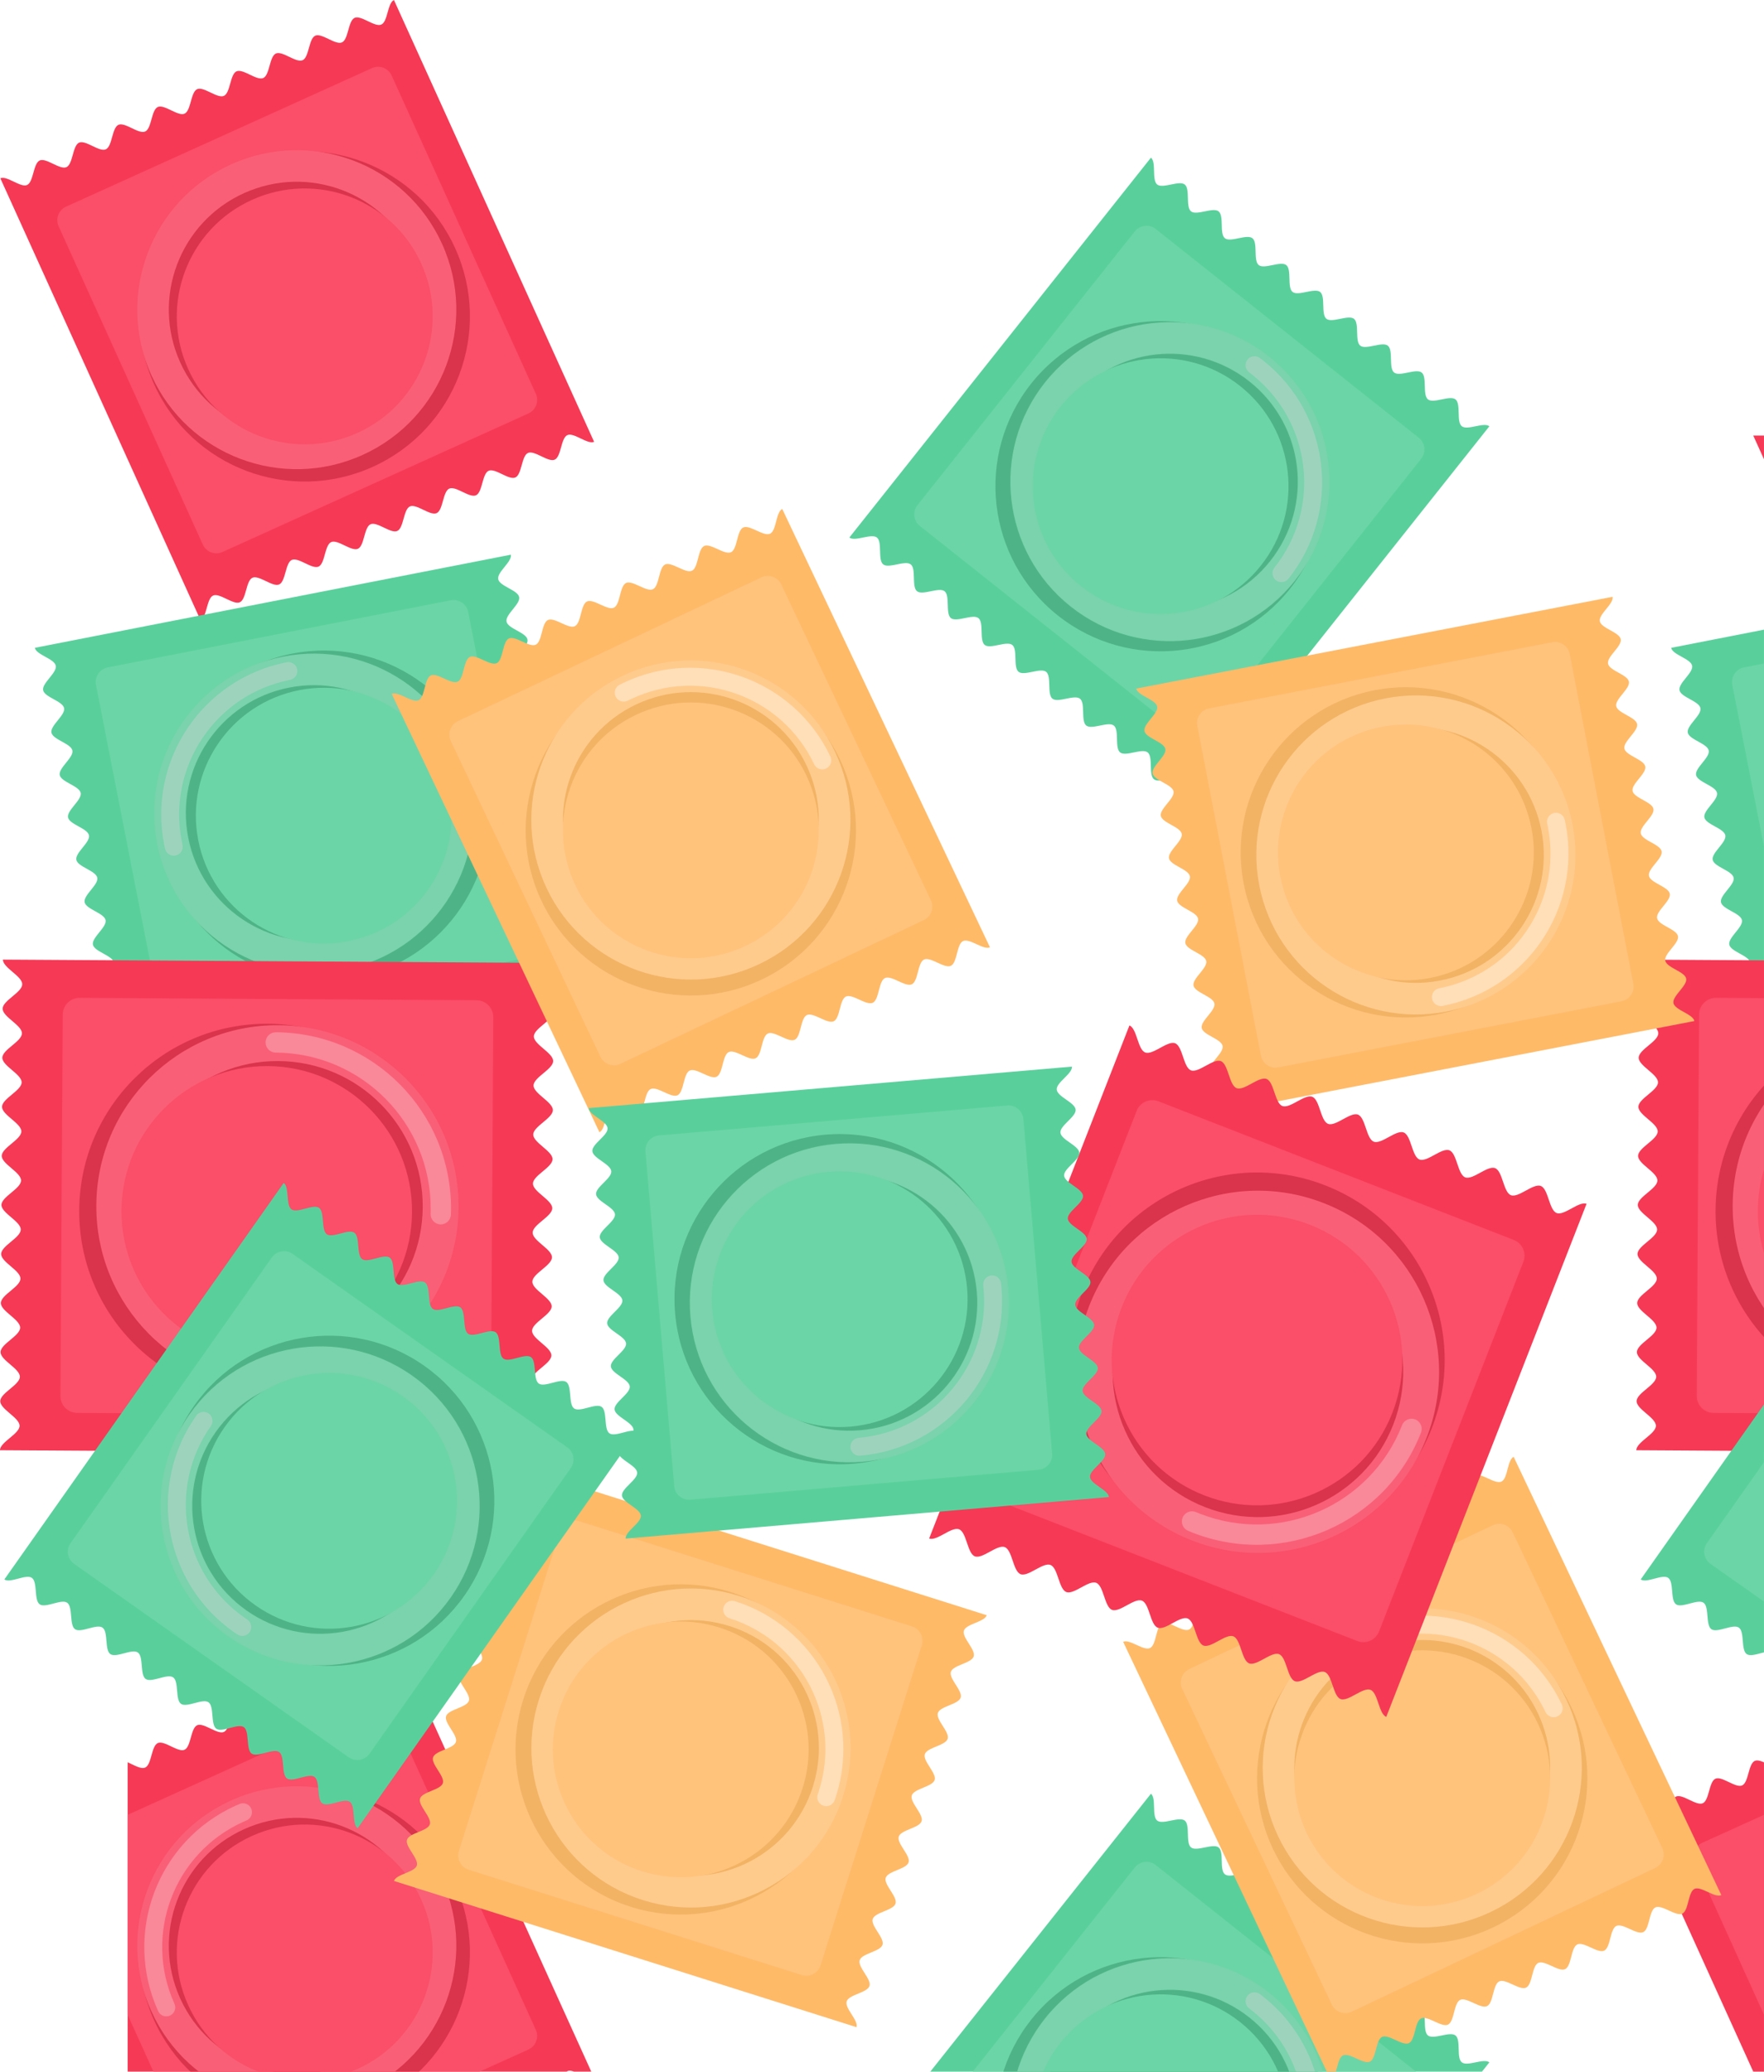 <?xml version="1.0" encoding="UTF-8"?><svg xmlns="http://www.w3.org/2000/svg" xmlns:xlink="http://www.w3.org/1999/xlink" height="1615.2" preserveAspectRatio="xMidYMid meet" version="1.0" viewBox="-99.5 -339.6 1375.1 1615.2" width="1375.1" zoomAndPan="magnify"><defs><clipPath id="a"><path d="M 0 0 L 1275.59 0 L 1275.59 1275.59 L 0 1275.59 Z M 0 0"/></clipPath><clipPath id="b"><path d="M 0 936 L 364 936 L 364 1275.59 L 0 1275.59 Z M 0 936"/></clipPath><clipPath id="c"><path d="M 0 988 L 320 988 L 320 1275.59 L 0 1275.59 Z M 0 988"/></clipPath><clipPath id="d"><path d="M 9 1053 L 267 1053 L 267 1275.59 L 9 1275.59 Z M 9 1053"/></clipPath><clipPath id="e"><path d="M 7 1053 L 257 1053 L 257 1275.59 L 7 1275.59 Z M 7 1053"/></clipPath><clipPath id="f"><path d="M 32 1077 L 232 1077 L 232 1275.59 L 32 1275.59 Z M 32 1077"/></clipPath><clipPath id="g"><path d="M 38 1082 L 238 1082 L 238 1275.59 L 38 1275.59 Z M 38 1082"/></clipPath><clipPath id="h"><path d="M 1176 936 L 1275.59 936 L 1275.59 1275.59 L 1176 1275.59 Z M 1176 936"/></clipPath><clipPath id="i"><path d="M 1220 988 L 1275.59 988 L 1275.59 1275.59 L 1220 1275.59 Z M 1220 988"/></clipPath><clipPath id="j"><path d="M 1176 0 L 1275.59 0 L 1275.59 144 L 1176 144 Z M 1176 0"/></clipPath><clipPath id="k"><path d="M 1220 0 L 1275.59 0 L 1275.59 92 L 1220 92 Z M 1220 0"/></clipPath><clipPath id="l"><path d="M 562 1058 L 1062 1058 L 1062 1275.59 L 562 1275.59 Z M 562 1058"/></clipPath><clipPath id="m"><path d="M 613 1112 L 1011 1112 L 1011 1275.59 L 613 1275.59 Z M 613 1112"/></clipPath><clipPath id="n"><path d="M 676 1186 L 934 1186 L 934 1275.59 L 676 1275.59 Z M 676 1186"/></clipPath><clipPath id="o"><path d="M 688 1187 L 937 1187 L 937 1275.59 L 688 1275.59 Z M 688 1187"/></clipPath><clipPath id="p"><path d="M 712 1211 L 913 1211 L 913 1275.59 L 712 1275.59 Z M 712 1211"/></clipPath><clipPath id="q"><path d="M 705 1215 L 905 1215 L 905 1275.59 L 705 1275.59 Z M 705 1215"/></clipPath><clipPath id="r"><path d="M 871 1213 L 932 1213 L 932 1275.59 L 871 1275.59 Z M 871 1213"/></clipPath><clipPath id="s"><path d="M 1203 92 L 1275.59 92 L 1275.59 497 L 1203 497 Z M 1203 92"/></clipPath><clipPath id="t"><path d="M 1250 128 L 1275.59 128 L 1275.59 461 L 1250 461 Z M 1250 128"/></clipPath><clipPath id="u"><path d="M 1176 408 L 1275.59 408 L 1275.59 794 L 1176 794 Z M 1176 408"/></clipPath><clipPath id="v"><path d="M 1223 438 L 1275.59 438 L 1275.59 764 L 1223 764 Z M 1223 438"/></clipPath><clipPath id="w"><path d="M 1237 458 L 1275.59 458 L 1275.59 752 L 1237 752 Z M 1237 458"/></clipPath><clipPath id="x"><path d="M 1251 459 L 1275.59 459 L 1275.59 743 L 1251 743 Z M 1251 459"/></clipPath><clipPath id="y"><path d="M 1270 491 L 1275.59 491 L 1275.59 719 L 1270 719 Z M 1270 491"/></clipPath><clipPath id="z"><path d="M 776 796 L 1243 796 L 1243 1275.59 L 776 1275.59 Z M 776 796"/></clipPath><clipPath id="A"><path d="M 1179 582 L 1275.59 582 L 1275.59 1086 L 1179 1086 Z M 1179 582"/></clipPath><clipPath id="B"><path d="M 1229 635 L 1275.59 635 L 1275.59 1033 L 1229 1033 Z M 1229 635"/></clipPath></defs><g><g clip-path="url(#a)"/><g clip-path="url(#b)"><path d="M 207.609 936.02 C 202.496 938.336 202.895 952.816 197.777 955.133 C 192.664 957.449 182.039 947.602 176.926 949.918 C 171.812 952.234 172.207 966.715 167.094 969.031 C 161.98 971.348 151.355 961.5 146.242 963.816 C 141.129 966.133 141.523 980.613 136.41 982.93 C 131.297 985.246 120.672 975.398 115.559 977.715 C 110.445 980.031 110.84 994.512 105.727 996.828 C 100.613 999.145 89.988 989.297 84.875 991.613 C 79.762 993.93 80.156 1008.41 75.043 1010.727 C 69.93 1013.043 59.305 1003.195 54.191 1005.512 C 49.078 1007.828 49.473 1022.309 44.359 1024.625 C 39.246 1026.941 28.621 1017.094 23.508 1019.41 C 18.395 1021.727 18.789 1036.207 13.676 1038.523 C 8.562 1040.84 -2.062 1030.992 -7.176 1033.309 C -12.289 1035.625 -11.895 1050.105 -17.008 1052.422 C -22.121 1054.738 -32.746 1044.891 -37.859 1047.207 C -42.973 1049.523 -42.578 1064.004 -47.691 1066.32 C -52.805 1068.637 -63.43 1058.789 -68.543 1061.105 C -73.656 1063.422 -73.262 1077.902 -78.379 1080.219 C -83.492 1082.535 -94.113 1072.688 -99.227 1075.004 L -21.223 1247.223 L 56.785 1419.441 C 61.898 1417.125 61.504 1402.645 66.617 1400.328 C 71.73 1398.012 82.355 1407.859 87.469 1405.543 C 92.582 1403.227 92.188 1388.746 97.301 1386.43 C 102.414 1384.113 113.039 1393.961 118.152 1391.645 C 123.266 1389.328 122.871 1374.848 127.984 1372.531 C 133.102 1370.215 143.723 1380.062 148.84 1377.746 C 153.949 1375.43 153.555 1360.949 158.672 1358.633 C 163.785 1356.316 174.406 1366.164 179.52 1363.848 C 184.637 1361.531 184.238 1347.055 189.355 1344.734 C 194.469 1342.418 205.09 1352.266 210.203 1349.949 C 215.32 1347.633 214.926 1333.156 220.039 1330.84 C 225.152 1328.523 235.773 1338.367 240.891 1336.051 C 246.004 1333.734 245.605 1319.258 250.723 1316.941 C 255.836 1314.625 266.461 1324.469 271.574 1322.152 C 276.688 1319.836 276.289 1305.359 281.406 1303.043 C 286.52 1300.727 297.145 1310.57 302.258 1308.254 C 307.371 1305.938 306.977 1291.461 312.09 1289.145 C 317.203 1286.828 327.828 1296.672 332.941 1294.355 C 338.055 1292.039 337.66 1277.562 342.773 1275.246 C 347.887 1272.93 358.512 1282.773 363.625 1280.457 L 207.609 936.02" fill="#f63955" fill-rule="evenodd"/></g><g clip-path="url(#c)"><path d="M -48.051 1097.113 L 190.48 989.07 C 196.277 986.445 203.168 989.039 205.797 994.836 L 318.215 1243.031 C 320.84 1248.832 318.246 1255.723 312.449 1258.348 L 73.918 1366.391 C 68.117 1369.016 61.227 1366.422 58.602 1360.625 L -53.82 1112.43 C -56.445 1106.633 -53.852 1099.738 -48.051 1097.113" fill="#fb4e68" fill-rule="evenodd"/></g><g clip-path="url(#d)"><path d="M 84.906 1065.375 C 149.672 1036.035 225.961 1064.762 255.301 1129.527 C 284.637 1194.297 255.914 1270.586 191.145 1299.922 C 126.375 1329.262 50.086 1300.539 20.75 1235.77 C -8.586 1171 20.137 1094.711 84.906 1065.375" fill="#da334c" fill-rule="evenodd"/></g><g clip-path="url(#e)"><path d="M 80.543 1064.164 C 143.102 1035.828 216.785 1063.574 245.121 1126.133 C 273.457 1188.688 245.715 1262.375 183.156 1290.711 C 120.598 1319.047 46.914 1291.301 18.578 1228.742 C -9.758 1166.188 17.984 1092.5 80.543 1064.164" fill="#f95f76" fill-rule="evenodd"/></g><g clip-path="url(#f)"><path d="M 90.707 1086.602 C 140.871 1063.879 199.965 1086.125 222.688 1136.293 C 245.41 1186.461 223.164 1245.551 172.996 1268.273 C 122.828 1290.996 63.738 1268.75 41.012 1218.582 C 18.289 1168.414 40.539 1109.324 90.707 1086.602" fill="#da334c" fill-rule="evenodd"/></g><g clip-path="url(#g)"><path d="M 96.879 1091.812 C 147.047 1069.09 206.137 1091.336 228.859 1141.504 C 251.586 1191.672 229.336 1250.762 179.168 1273.484 C 129 1296.211 69.91 1273.961 47.188 1223.793 C 24.465 1173.625 46.711 1114.535 96.879 1091.812" fill="#fb4e68" fill-rule="evenodd"/></g><g><path d="M 36.508 1222.652 C 38.102 1226.168 36.543 1230.309 33.027 1231.902 C 29.512 1233.496 25.367 1231.938 23.777 1228.418 C 9.988 1197.977 9.844 1164.828 20.758 1135.844 C 31.672 1106.855 53.641 1082.035 84.082 1068.246 C 84.609 1068.008 85.668 1067.555 87.258 1066.887 C 90.805 1065.398 94.887 1067.062 96.375 1070.609 C 97.867 1074.156 96.199 1078.238 92.656 1079.73 C 92.238 1079.902 91.301 1080.32 89.852 1080.977 C 62.922 1093.176 43.488 1115.133 33.836 1140.766 C 24.184 1166.406 24.312 1195.727 36.508 1222.652" fill="#f98899" fill-rule="evenodd"/></g><g><path d="M 207.609 -339.57 C 202.496 -337.25 202.895 -322.77 197.777 -320.461 C 192.664 -318.141 182.039 -327.988 176.926 -325.672 C 171.812 -323.359 172.207 -308.879 167.094 -306.559 C 161.98 -304.238 151.355 -314.09 146.242 -311.77 C 141.129 -309.461 141.523 -294.98 136.41 -292.66 C 131.297 -290.352 120.672 -300.191 115.559 -297.879 C 110.445 -295.559 110.84 -281.078 105.727 -278.762 C 100.613 -276.449 89.988 -286.289 84.875 -283.98 C 79.762 -281.66 80.156 -267.18 75.043 -264.859 C 69.93 -262.551 59.305 -272.398 54.191 -270.078 C 49.078 -267.762 49.473 -253.281 44.359 -250.969 C 39.246 -248.648 28.621 -258.5 23.508 -256.18 C 18.395 -253.859 18.789 -239.379 13.676 -237.07 C 8.562 -234.75 -2.062 -244.602 -7.176 -242.281 C -12.289 -239.969 -11.895 -225.488 -17.008 -223.172 C -22.121 -220.852 -32.746 -230.699 -37.859 -228.379 C -42.973 -226.07 -42.578 -211.59 -47.691 -209.27 C -52.805 -206.961 -63.43 -216.801 -68.543 -214.488 C -73.656 -212.172 -73.262 -197.691 -78.379 -195.371 C -83.492 -193.059 -94.113 -202.898 -99.227 -200.59 L -21.223 -28.371 L 56.785 143.852 C 61.898 141.531 61.504 127.051 66.617 124.738 C 71.73 122.422 82.355 132.27 87.469 129.949 C 92.582 127.641 92.188 113.16 97.301 110.84 C 102.414 108.52 113.039 118.371 118.152 116.051 C 123.266 113.738 122.871 99.262 127.984 96.941 C 133.102 94.629 143.723 104.469 148.84 102.16 C 153.949 99.84 153.555 85.359 158.672 83.039 C 163.785 80.73 174.406 90.57 179.52 88.262 C 184.637 85.941 184.238 71.461 189.355 69.148 C 194.469 66.828 205.09 76.68 210.203 74.359 C 215.32 72.039 214.926 57.559 220.039 55.25 C 225.152 52.93 235.773 62.781 240.891 60.461 C 246.004 58.141 245.605 43.66 250.723 41.352 C 255.836 39.031 266.461 48.879 271.574 46.559 C 276.688 44.25 276.289 29.77 281.406 27.449 C 286.52 25.129 297.145 34.98 302.258 32.66 C 307.371 30.352 306.977 15.871 312.09 13.551 C 317.203 11.238 327.828 21.078 332.941 18.77 C 338.055 16.449 337.66 1.969 342.773 -0.352 C 347.887 -2.66 358.512 7.191 363.625 4.871 L 285.617 -167.352 L 207.609 -339.57" fill="#f63955" fill-rule="evenodd"/></g><g><path d="M -48.051 -178.48 L 190.48 -286.52 C 196.277 -289.148 203.168 -286.551 205.797 -280.75 L 318.215 -32.559 C 320.84 -26.762 318.246 -19.871 312.449 -17.238 L 73.918 90.801 C 68.117 93.43 61.227 90.828 58.602 85.031 L -53.82 -163.16 C -56.445 -168.961 -53.852 -175.852 -48.051 -178.48" fill="#fb4e68" fill-rule="evenodd"/></g><g><path d="M 84.906 -210.219 C 149.672 -239.551 225.961 -210.828 255.301 -146.059 C 284.637 -81.289 255.914 -5 191.145 24.328 C 126.375 53.672 50.086 24.949 20.75 -39.82 C -8.586 -104.59 20.137 -180.879 84.906 -210.219" fill="#da334c" fill-rule="evenodd"/></g><g><path d="M 80.543 -211.43 C 143.102 -239.762 216.785 -212.02 245.121 -149.461 C 273.457 -86.898 245.715 -13.219 183.156 15.121 C 120.598 43.449 46.914 15.711 18.578 -46.852 C -9.758 -109.41 17.984 -183.09 80.543 -211.43" fill="#f95f76" fill-rule="evenodd"/></g><g><path d="M 90.707 -188.988 C 140.871 -211.711 199.965 -189.469 222.688 -139.301 C 245.41 -89.129 223.164 -30.039 172.996 -7.32 C 122.828 15.41 63.738 -6.84 41.012 -57.012 C 18.289 -107.18 40.539 -166.27 90.707 -188.988" fill="#da334c" fill-rule="evenodd"/></g><g><path d="M 96.879 -183.781 C 147.047 -206.5 206.137 -184.25 228.859 -134.09 C 251.586 -83.922 229.336 -24.828 179.168 -2.109 C 129 20.621 69.91 -1.629 47.188 -51.801 C 24.465 -101.961 46.711 -161.059 96.879 -183.781" fill="#fb4e68" fill-rule="evenodd"/></g><g clip-path="url(#h)"><path d="M 1483.199 936.02 C 1478.09 938.336 1478.48 952.816 1473.371 955.133 C 1468.25 957.449 1457.629 947.602 1452.52 949.918 C 1447.398 952.234 1447.801 966.715 1442.68 969.031 C 1437.57 971.348 1426.949 961.5 1421.828 963.816 C 1416.719 966.133 1417.109 980.613 1412 982.93 C 1406.891 985.246 1396.262 975.398 1391.148 977.715 C 1386.039 980.031 1386.43 994.512 1381.32 996.828 C 1376.199 999.145 1365.578 989.297 1360.469 991.613 C 1355.352 993.93 1355.75 1008.41 1350.629 1010.727 C 1345.52 1013.043 1334.898 1003.195 1329.781 1005.512 C 1324.672 1007.828 1325.059 1022.309 1319.949 1024.625 C 1314.84 1026.941 1304.211 1017.094 1299.102 1019.41 C 1293.98 1021.727 1294.379 1036.207 1289.27 1038.523 C 1284.148 1040.84 1273.531 1030.992 1268.41 1033.309 C 1263.301 1035.625 1263.699 1050.105 1258.578 1052.422 C 1253.469 1054.738 1242.84 1044.891 1237.73 1047.207 C 1232.621 1049.523 1233.012 1064.004 1227.898 1066.32 C 1222.781 1068.637 1212.16 1058.789 1207.051 1061.105 C 1201.93 1063.422 1202.328 1077.902 1197.211 1080.219 C 1192.102 1082.535 1181.48 1072.688 1176.359 1075.004 L 1254.371 1247.223 L 1332.379 1419.441 C 1337.488 1417.125 1337.09 1402.645 1342.211 1400.328 C 1347.32 1398.012 1357.949 1407.859 1363.059 1405.543 C 1368.172 1403.227 1367.781 1388.746 1372.891 1386.43 C 1378.012 1384.113 1388.629 1393.961 1393.738 1391.645 C 1398.859 1389.328 1398.461 1374.848 1403.578 1372.531 C 1408.691 1370.215 1419.309 1380.062 1424.43 1377.746 C 1429.539 1375.43 1429.148 1360.949 1434.262 1358.633 C 1439.371 1356.316 1450 1366.164 1455.109 1363.848 C 1460.23 1361.531 1459.828 1347.055 1464.941 1344.734 C 1470.059 1342.418 1480.68 1352.266 1485.801 1349.949 C 1490.91 1347.633 1490.512 1333.156 1495.629 1330.84 C 1500.738 1328.523 1511.371 1338.367 1516.48 1336.051 C 1521.59 1333.734 1521.199 1319.258 1526.309 1316.941 C 1531.43 1314.625 1542.051 1324.469 1547.16 1322.152 C 1552.281 1319.836 1551.879 1305.359 1557 1303.043 C 1562.109 1300.727 1572.73 1310.57 1577.852 1308.254 C 1582.961 1305.938 1582.57 1291.461 1587.68 1289.145 C 1592.789 1286.828 1603.422 1296.672 1608.531 1294.355 C 1613.641 1292.039 1613.25 1277.562 1618.359 1275.246 C 1623.48 1272.93 1634.102 1282.773 1639.211 1280.457 L 1561.211 1108.238 L 1483.199 936.02" fill="#f63955" fill-rule="evenodd"/></g><g clip-path="url(#i)"><path d="M 1227.539 1097.113 L 1466.07 989.07 C 1471.871 986.445 1478.762 989.039 1481.391 994.836 L 1593.809 1243.031 C 1596.43 1248.832 1593.84 1255.723 1588.039 1258.348 L 1349.512 1366.391 C 1343.711 1369.016 1336.82 1366.422 1334.191 1360.625 L 1221.77 1112.43 C 1219.148 1106.633 1221.738 1099.738 1227.539 1097.113" fill="#fb4e68" fill-rule="evenodd"/></g><g clip-path="url(#j)"><path d="M 1483.199 -339.57 C 1478.09 -337.25 1478.48 -322.77 1473.371 -320.461 C 1468.25 -318.141 1457.629 -327.988 1452.52 -325.672 C 1447.398 -323.359 1447.801 -308.879 1442.68 -306.559 C 1437.57 -304.238 1426.949 -314.09 1421.828 -311.77 C 1416.719 -309.461 1417.109 -294.98 1412 -292.66 C 1406.891 -290.352 1396.262 -300.191 1391.148 -297.879 C 1386.039 -295.559 1386.43 -281.078 1381.32 -278.762 C 1376.199 -276.449 1365.578 -286.289 1360.469 -283.98 C 1355.352 -281.66 1355.75 -267.18 1350.629 -264.859 C 1345.52 -262.551 1334.898 -272.398 1329.781 -270.078 C 1324.672 -267.762 1325.059 -253.281 1319.949 -250.969 C 1314.84 -248.648 1304.211 -258.5 1299.102 -256.18 C 1293.98 -253.859 1294.379 -239.379 1289.27 -237.07 C 1284.148 -234.75 1273.531 -244.602 1268.41 -242.281 C 1263.301 -239.969 1263.699 -225.488 1258.578 -223.172 C 1253.469 -220.852 1242.84 -230.699 1237.73 -228.379 C 1232.621 -226.07 1233.012 -211.59 1227.898 -209.27 C 1222.781 -206.961 1212.16 -216.801 1207.051 -214.488 C 1201.93 -212.172 1202.328 -197.691 1197.211 -195.371 C 1192.102 -193.059 1181.48 -202.898 1176.359 -200.59 L 1254.371 -28.371 L 1332.379 143.852 C 1337.488 141.531 1337.09 127.051 1342.211 124.738 C 1347.32 122.422 1357.949 132.27 1363.059 129.949 C 1368.172 127.641 1367.781 113.16 1372.891 110.84 C 1378.012 108.52 1388.629 118.371 1393.738 116.051 C 1398.859 113.738 1398.461 99.262 1403.578 96.941 C 1408.691 94.629 1419.309 104.469 1424.43 102.16 C 1429.539 99.84 1429.148 85.359 1434.262 83.039 C 1439.371 80.73 1450 90.57 1455.109 88.262 C 1460.23 85.941 1459.828 71.461 1464.941 69.148 C 1470.059 66.828 1480.68 76.68 1485.801 74.359 C 1490.91 72.039 1490.512 57.559 1495.629 55.25 C 1500.738 52.93 1511.371 62.781 1516.48 60.461 C 1521.59 58.141 1521.199 43.66 1526.309 41.352 C 1531.43 39.031 1542.051 48.879 1547.16 46.559 C 1552.281 44.25 1551.879 29.77 1557 27.449 C 1562.109 25.129 1572.73 34.98 1577.852 32.66 C 1582.961 30.352 1582.57 15.871 1587.68 13.551 C 1592.789 11.238 1603.422 21.078 1608.531 18.77 C 1613.641 16.449 1613.25 1.969 1618.359 -0.352 C 1623.48 -2.66 1634.102 7.191 1639.211 4.871 L 1561.211 -167.352 L 1483.199 -339.57" fill="#f63955" fill-rule="evenodd"/></g><g clip-path="url(#k)"><path d="M 1227.539 -178.48 L 1466.07 -286.52 C 1471.871 -289.148 1478.762 -286.551 1481.391 -280.75 L 1593.809 -32.559 C 1596.43 -26.762 1593.84 -19.871 1588.039 -17.238 L 1349.512 90.801 C 1343.711 93.43 1336.82 90.828 1334.191 85.031 L 1221.77 -163.16 C 1219.148 -168.961 1221.738 -175.852 1227.539 -178.48" fill="#fb4e68" fill-rule="evenodd"/></g><g><path d="M 568.148 1240.906 C 569.844 1235.555 558.805 1226.176 560.496 1220.824 C 562.188 1215.469 576.613 1214.141 578.305 1208.789 C 579.996 1203.438 568.961 1194.059 570.652 1188.703 C 572.344 1183.352 586.766 1182.023 588.461 1176.672 C 590.152 1171.32 579.113 1161.941 580.805 1156.586 C 582.496 1151.234 596.922 1149.906 598.613 1144.555 C 600.309 1139.199 589.27 1129.824 590.961 1124.469 C 592.652 1119.117 607.078 1117.789 608.77 1112.438 C 610.461 1107.082 599.422 1097.703 601.113 1092.352 C 602.809 1087 617.23 1085.672 618.922 1080.316 C 620.617 1074.965 609.578 1065.586 611.27 1060.234 C 612.961 1054.883 627.387 1053.555 629.078 1048.199 C 630.77 1042.848 619.73 1033.469 621.426 1028.117 C 623.117 1022.762 637.539 1021.438 639.234 1016.086 C 640.926 1010.73 629.887 1001.352 631.578 996 C 633.27 990.645 647.695 989.316 649.387 983.965 C 651.078 978.613 640.039 969.234 641.734 963.883 C 643.426 958.527 657.852 957.199 659.543 951.848 C 661.234 946.496 650.195 937.117 651.887 931.762 C 653.578 926.41 668.004 925.082 669.695 919.73 L 309.164 805.738 C 307.473 811.094 318.512 820.473 316.816 825.824 C 315.125 831.176 300.703 832.504 299.008 837.859 C 297.316 843.211 308.355 852.59 306.664 857.941 C 304.969 863.297 290.547 864.621 288.855 869.977 C 287.16 875.328 298.199 884.707 296.508 890.059 C 294.816 895.414 280.391 896.738 278.699 902.094 C 277.008 907.445 288.047 916.824 286.355 922.176 C 284.66 927.531 270.238 928.859 268.547 934.211 C 266.852 939.562 277.891 948.941 276.199 954.297 C 274.508 959.648 260.082 960.977 258.391 966.328 C 256.699 971.68 267.738 981.059 266.043 986.414 C 264.352 991.766 249.93 993.094 248.234 998.445 C 246.543 1003.801 257.582 1013.176 255.891 1018.531 C 254.195 1023.883 239.773 1025.211 238.082 1030.562 C 236.387 1035.918 247.426 1045.297 245.734 1050.648 C 244.043 1056 229.617 1057.328 227.926 1062.68 C 226.234 1068.035 237.273 1077.414 235.578 1082.766 C 233.887 1088.117 219.465 1089.445 217.77 1094.801 C 216.078 1100.152 227.117 1109.531 225.426 1114.883 C 223.734 1120.238 209.309 1121.562 207.617 1126.918 L 387.883 1183.91 L 568.148 1240.906" fill="#ffba68" fill-rule="evenodd"/></g><g><path d="M 619.059 943.043 L 540.117 1192.719 C 538.199 1198.789 531.664 1202.184 525.594 1200.266 L 265.801 1118.125 C 259.734 1116.207 256.34 1109.672 258.258 1103.605 L 337.195 853.926 C 339.117 847.859 345.648 844.461 351.719 846.383 L 611.512 928.52 C 617.582 930.438 620.977 936.973 619.059 943.043" fill="#ffc37c" fill-rule="evenodd"/></g><g><path d="M 553.859 1063.184 C 532.426 1130.98 460.09 1168.562 392.293 1147.129 C 324.5 1125.695 286.914 1053.359 308.352 985.562 C 329.785 917.766 402.121 880.184 469.918 901.617 C 537.715 923.055 575.297 995.391 553.859 1063.184" fill="#f2b364" fill-rule="evenodd"/></g><g><path d="M 557.672 1060.746 C 536.969 1126.227 467.102 1162.527 401.621 1141.824 C 336.141 1121.121 299.84 1051.258 320.543 985.773 C 341.246 920.293 411.113 883.992 476.594 904.695 C 542.074 925.398 578.375 995.266 557.672 1060.746" fill="#ffcb8d" fill-rule="evenodd"/></g><g><path d="M 534.188 1053.324 C 517.586 1105.836 461.559 1134.945 409.047 1118.344 C 356.535 1101.738 327.422 1045.711 344.027 993.199 C 360.629 940.688 416.656 911.574 469.172 928.18 C 521.684 944.781 550.793 1000.809 534.188 1053.324" fill="#f2b364" fill-rule="evenodd"/></g><g><path d="M 526.188 1054.434 C 509.586 1106.949 453.555 1136.059 401.043 1119.453 C 348.531 1102.852 319.422 1046.824 336.023 994.312 C 352.629 941.801 408.656 912.688 461.168 929.293 C 513.68 945.895 542.789 1001.922 526.188 1054.434" fill="#ffc37c" fill-rule="evenodd"/></g><g><path d="M 469.148 922.109 C 465.469 920.945 463.43 917.016 464.594 913.336 C 465.758 909.656 469.684 907.617 473.363 908.781 C 505.227 918.855 529.992 940.891 544.273 968.375 C 558.551 995.859 562.348 1028.793 552.273 1060.656 C 552.098 1061.211 551.727 1062.297 551.16 1063.926 C 549.902 1067.559 545.934 1069.484 542.301 1068.223 C 538.664 1066.965 536.742 1062.996 538 1059.363 C 538.148 1058.938 538.465 1057.961 538.945 1056.441 C 547.855 1028.258 544.5 999.129 531.871 974.82 C 519.238 950.512 497.336 931.02 469.148 922.109" fill="#ffdfb8" fill-rule="evenodd"/></g><g clip-path="url(#l)"><path d="M 797.688 1058.918 C 802.082 1062.406 798.18 1076.355 802.574 1079.848 C 806.973 1083.336 819.672 1076.367 824.07 1079.859 C 828.465 1083.352 824.562 1097.297 828.961 1100.789 C 833.355 1104.281 846.055 1097.312 850.453 1100.801 C 854.852 1104.293 850.945 1118.242 855.344 1121.73 C 859.738 1125.223 872.438 1118.254 876.836 1121.742 C 881.234 1125.234 877.328 1139.184 881.727 1142.672 C 886.125 1146.164 898.824 1139.195 903.219 1142.688 C 907.617 1146.176 903.715 1160.125 908.109 1163.613 C 912.508 1167.105 925.207 1160.137 929.602 1163.629 C 934 1167.117 930.098 1181.066 934.492 1184.559 C 938.891 1188.047 951.59 1181.078 955.988 1184.57 C 960.383 1188.062 956.48 1202.008 960.879 1205.5 C 965.273 1208.988 977.973 1202.023 982.371 1205.512 C 986.77 1209.004 982.863 1222.953 987.262 1226.441 C 991.656 1229.934 1004.359 1222.965 1008.75 1226.453 C 1013.148 1229.945 1009.25 1243.895 1013.641 1247.383 C 1018.039 1250.875 1030.738 1243.906 1035.141 1247.398 C 1039.531 1250.887 1035.629 1264.836 1040.031 1268.324 C 1044.43 1271.816 1057.121 1264.848 1061.52 1268.34 L 943.98 1416.422 L 826.438 1564.504 C 822.039 1561.012 825.945 1547.066 821.547 1543.574 C 817.148 1540.086 804.449 1547.055 800.055 1543.562 C 795.656 1540.07 799.562 1526.121 795.164 1522.633 C 790.766 1519.141 778.066 1526.109 773.672 1522.621 C 769.273 1519.129 773.176 1505.18 768.781 1501.691 C 764.383 1498.199 751.684 1505.168 747.285 1501.68 C 742.891 1498.188 746.793 1484.238 742.395 1480.746 C 738 1477.258 725.301 1484.227 720.902 1480.734 C 716.508 1477.246 720.41 1463.297 716.012 1459.805 C 711.617 1456.316 698.918 1463.285 694.52 1459.793 C 690.121 1456.305 694.027 1442.355 689.629 1438.863 C 685.23 1435.371 672.535 1442.344 668.137 1438.852 C 663.738 1435.359 667.645 1421.41 663.246 1417.922 C 658.848 1414.43 646.148 1421.398 641.754 1417.91 C 637.355 1414.418 641.262 1400.469 636.863 1396.98 C 632.465 1393.488 619.766 1400.457 615.371 1396.969 C 610.973 1393.477 614.875 1379.527 610.48 1376.039 C 606.082 1372.547 593.383 1379.516 588.984 1376.023 C 584.59 1372.535 588.492 1358.586 584.094 1355.094 C 579.699 1351.605 567 1358.574 562.602 1355.082 L 797.688 1058.918" fill="#59d09c" fill-rule="evenodd"/></g><g clip-path="url(#m)"><path d="M 1006.512 1277.344 L 801.402 1114.543 C 796.418 1110.586 789.102 1111.426 785.145 1116.41 L 615.75 1329.82 C 611.793 1334.805 612.633 1342.121 617.617 1346.078 L 822.719 1508.883 C 827.703 1512.836 835.02 1511.996 838.977 1507.012 L 1008.371 1293.602 C 1012.328 1288.613 1011.488 1281.301 1006.512 1277.344" fill="#6cd5a7" fill-rule="evenodd"/></g><g clip-path="url(#n)"><path d="M 885.258 1214.227 C 829.566 1170.02 748.582 1179.332 704.375 1235.023 C 660.172 1290.715 669.48 1371.695 725.172 1415.902 C 780.863 1460.109 861.848 1450.797 906.055 1395.105 C 950.258 1339.414 940.949 1258.43 885.258 1214.227" fill="#4eb487" fill-rule="evenodd"/></g><g clip-path="url(#o)"><path d="M 889.781 1214.113 C 835.988 1171.418 757.77 1180.41 715.074 1234.199 C 672.379 1287.992 681.371 1366.211 735.16 1408.906 C 788.953 1451.605 867.172 1442.609 909.867 1388.82 C 952.562 1335.027 943.57 1256.809 889.781 1214.113" fill="#7ad3ac" fill-rule="evenodd"/></g><g clip-path="url(#p)"><path d="M 874.469 1233.402 C 831.332 1199.164 768.605 1206.375 734.363 1249.512 C 700.125 1292.648 707.336 1355.375 750.473 1389.617 C 793.609 1423.855 856.336 1416.645 890.578 1373.508 C 924.816 1330.371 917.605 1267.645 874.469 1233.402" fill="#4eb487" fill-rule="evenodd"/></g><g clip-path="url(#q)"><path d="M 867.211 1236.957 C 824.074 1202.719 761.348 1209.93 727.109 1253.066 C 692.867 1296.203 700.082 1358.93 743.219 1393.172 C 786.355 1427.41 849.082 1420.199 883.32 1377.062 C 917.562 1333.926 910.348 1271.199 867.211 1236.957" fill="#6cd5a7" fill-rule="evenodd"/></g><g clip-path="url(#r)"><path d="M 893.957 1378.551 C 891.555 1381.574 892.062 1385.973 895.086 1388.371 C 898.109 1390.77 902.504 1390.266 904.906 1387.242 C 925.684 1361.066 933.883 1328.945 930.344 1298.176 C 926.805 1267.406 911.531 1237.988 885.355 1217.211 C 884.902 1216.848 883.984 1216.152 882.605 1215.121 C 879.527 1212.812 875.164 1213.438 872.855 1216.516 C 870.547 1219.594 871.172 1223.957 874.246 1226.266 C 874.609 1226.535 875.414 1227.168 876.664 1228.16 C 899.816 1246.535 913.328 1272.559 916.461 1299.773 C 919.59 1326.988 912.336 1355.398 893.957 1378.551" fill="#9dd3bc" fill-rule="evenodd"/></g><g><path d="M 797.688 -216.672 C 802.082 -213.18 798.18 -199.23 802.574 -195.738 C 806.973 -192.25 819.672 -199.219 824.07 -195.73 C 828.465 -192.238 824.562 -178.289 828.961 -174.801 C 833.355 -171.309 846.055 -178.281 850.453 -174.789 C 854.852 -171.301 850.945 -157.352 855.344 -153.859 C 859.738 -150.371 872.438 -157.34 876.836 -153.852 C 881.234 -150.359 877.328 -136.41 881.727 -132.922 C 886.125 -129.43 898.824 -136.398 903.219 -132.91 C 907.617 -129.41 903.715 -115.469 908.109 -111.98 C 912.508 -108.488 925.207 -115.449 929.602 -111.961 C 934 -108.469 930.098 -94.52 934.492 -91.031 C 938.891 -87.539 951.59 -94.512 955.988 -91.02 C 960.383 -87.531 956.48 -73.578 960.879 -70.09 C 965.273 -66.602 977.973 -73.57 982.371 -70.078 C 986.77 -66.59 982.863 -52.641 987.262 -49.148 C 991.656 -45.66 1004.359 -52.629 1008.75 -49.141 C 1013.148 -45.648 1009.25 -31.699 1013.641 -28.211 C 1018.039 -24.719 1030.738 -31.68 1035.141 -28.191 C 1039.531 -24.699 1035.629 -10.762 1040.031 -7.262 C 1044.43 -3.77 1057.121 -10.738 1061.52 -7.25 L 943.98 140.828 L 826.438 288.914 C 822.039 285.422 825.945 271.469 821.547 267.98 C 817.148 264.488 804.449 271.461 800.055 267.969 C 795.656 264.48 799.562 250.531 795.164 247.039 C 790.766 243.551 778.066 250.52 773.672 247.031 C 769.273 243.539 773.176 229.59 768.781 226.102 C 764.383 222.609 751.684 229.578 747.285 226.09 C 742.891 222.602 746.793 208.648 742.395 205.16 C 738 201.672 725.301 208.641 720.902 205.141 C 716.508 201.648 720.41 187.711 716.012 184.211 C 711.617 180.73 698.918 187.691 694.52 184.199 C 690.121 180.711 694.027 166.762 689.629 163.27 C 685.23 159.781 672.535 166.75 668.137 163.262 C 663.738 159.77 667.645 145.82 663.246 142.328 C 658.848 138.84 646.148 145.809 641.754 142.32 C 637.355 138.828 641.262 124.879 636.863 121.391 C 632.465 117.898 619.766 124.871 615.371 121.379 C 610.973 117.891 614.875 103.941 610.48 100.449 C 606.082 96.961 593.383 103.922 588.984 100.43 C 584.59 96.941 588.492 82.988 584.094 79.5 C 579.699 76.012 567 82.98 562.602 79.488 L 680.145 -68.59 L 797.688 -216.672" fill="#59d09c" fill-rule="evenodd"/></g><g><path d="M 1006.512 1.75 L 801.402 -161.051 C 796.418 -165.012 789.102 -164.172 785.145 -159.18 L 615.75 54.23 C 611.793 59.219 612.633 66.531 617.617 70.488 L 822.719 233.289 C 827.703 237.25 835.02 236.398 838.977 231.422 L 1008.371 18.012 C 1012.328 13.02 1011.488 5.711 1006.512 1.75" fill="#6cd5a7" fill-rule="evenodd"/></g><g><path d="M 885.258 -61.359 C 829.566 -105.57 748.582 -96.262 704.375 -40.57 C 660.172 15.121 669.48 96.109 725.172 140.309 C 780.863 184.52 861.848 175.211 906.055 119.512 C 950.258 63.82 940.949 -17.16 885.258 -61.359" fill="#4eb487" fill-rule="evenodd"/></g><g><path d="M 889.781 -61.48 C 835.988 -104.172 757.77 -95.18 715.074 -41.391 C 672.379 12.398 681.371 90.621 735.16 133.32 C 788.953 176.012 867.172 167.02 909.867 113.23 C 952.562 59.441 943.57 -18.781 889.781 -61.48" fill="#7ad3ac" fill-rule="evenodd"/></g><g><path d="M 874.469 -42.191 C 831.332 -76.43 768.605 -69.211 734.363 -26.078 C 700.125 17.059 707.336 79.789 750.473 114.031 C 793.609 148.27 856.336 141.051 890.578 97.922 C 924.816 54.781 917.605 -7.949 874.469 -42.191" fill="#4eb487" fill-rule="evenodd"/></g><g><path d="M 867.211 -38.629 C 824.074 -72.871 761.348 -65.66 727.109 -22.52 C 692.867 20.609 700.082 83.34 743.219 117.578 C 786.355 151.82 849.082 144.609 883.32 101.469 C 917.562 58.328 910.348 -4.391 867.211 -38.629" fill="#6cd5a7" fill-rule="evenodd"/></g><g><path d="M 893.957 102.961 C 891.555 105.98 892.062 110.379 895.086 112.781 C 898.109 115.18 902.504 114.672 904.906 111.648 C 925.684 85.48 933.883 53.359 930.344 22.59 C 926.805 -8.18 911.531 -37.602 885.355 -58.379 C 884.902 -58.738 883.984 -59.441 882.605 -60.469 C 879.527 -62.781 875.164 -62.148 872.855 -59.078 C 870.547 -56 871.172 -51.629 874.246 -49.32 C 874.609 -49.051 875.414 -48.422 876.664 -47.43 C 899.816 -29.051 913.328 -3.031 916.461 24.18 C 919.59 51.398 912.336 79.809 893.957 102.961" fill="#9dd3bc" fill-rule="evenodd"/></g><g><path d="M -7.66 496.066 C -8.738 490.555 3.289 482.48 2.211 476.973 C 1.133 471.461 -13.051 468.516 -14.129 463.008 C -15.207 457.496 -3.18 449.426 -4.258 443.914 C -5.336 438.406 -19.52 435.461 -20.598 429.949 C -21.676 424.441 -9.648 416.367 -10.727 410.855 C -11.805 405.348 -25.988 402.402 -27.066 396.891 C -28.145 391.383 -16.117 383.309 -17.195 377.797 C -18.273 372.289 -32.457 369.344 -33.535 363.836 C -34.613 358.324 -22.586 350.25 -23.664 344.742 C -24.742 339.23 -38.926 336.285 -40.004 330.777 C -41.082 325.266 -29.055 317.191 -30.133 311.684 C -31.211 306.172 -45.395 303.227 -46.473 297.719 C -47.551 292.211 -35.523 284.137 -36.602 278.625 C -37.68 273.121 -51.863 270.172 -52.941 264.66 C -54.02 259.148 -41.992 251.078 -43.07 245.57 C -44.148 240.059 -58.332 237.109 -59.41 231.602 C -60.484 226.09 -48.461 218.02 -49.539 212.512 C -50.617 207 -64.797 204.051 -65.879 198.539 C -66.957 193.031 -54.93 184.961 -56.008 179.449 C -57.086 173.941 -71.27 171 -72.344 165.488 L 298.742 92.871 C 299.82 98.379 287.793 106.461 288.871 111.969 C 289.949 117.48 304.133 120.422 305.211 125.93 C 306.289 131.441 294.262 139.52 295.34 145.031 C 296.418 150.539 310.602 153.48 311.68 158.988 C 312.758 164.5 300.73 172.57 301.809 178.078 C 302.887 183.59 317.07 186.539 318.148 192.051 C 319.227 197.559 307.199 205.629 308.277 211.141 C 309.355 216.648 323.539 219.602 324.613 225.109 C 325.691 230.621 313.668 238.691 314.746 244.199 C 315.824 249.711 330.008 252.648 331.086 258.16 C 332.16 263.672 320.137 271.75 321.215 277.258 C 322.293 282.766 336.473 285.711 337.551 291.223 C 338.633 296.73 326.605 304.805 327.684 310.316 C 328.762 315.824 342.941 318.77 344.02 324.281 C 345.098 329.789 333.074 337.863 334.152 343.371 C 335.23 348.883 349.41 351.828 350.488 357.336 C 351.566 362.848 339.543 370.922 340.621 376.43 C 341.699 381.941 355.879 384.887 356.957 390.395 C 358.035 395.906 346.012 403.98 347.09 409.488 C 348.164 415 362.348 417.945 363.426 423.453 L 177.883 459.758 L -7.66 496.066" fill="#59d09c" fill-rule="evenodd"/></g><g><path d="M -24.656 194.359 L 25.629 451.348 C 26.852 457.594 32.961 461.703 39.207 460.48 L 306.605 408.156 C 312.852 406.938 316.961 400.824 315.738 394.578 L 265.453 137.59 C 264.23 131.352 258.121 127.238 251.875 128.461 L -15.523 180.781 C -21.77 182 -25.879 188.109 -24.656 194.359" fill="#6cd5a7" fill-rule="evenodd"/></g><g><path d="M 26.578 321.09 C 40.23 390.867 107.867 436.367 177.648 422.715 C 247.43 409.059 292.926 341.422 279.273 271.641 C 265.617 201.859 197.98 156.359 128.203 170.02 C 58.422 183.672 12.922 251.309 26.578 321.09" fill="#4eb487" fill-rule="evenodd"/></g><g><path d="M 23.066 318.234 C 36.254 385.633 101.578 429.582 168.98 416.391 C 236.379 403.203 280.324 337.875 267.137 270.48 C 253.945 203.078 188.617 159.129 121.223 172.32 C 53.824 185.512 9.875 250.84 23.066 318.234" fill="#7ad3ac" fill-rule="evenodd"/></g><g><path d="M 47.234 313.508 C 57.812 367.555 110.199 402.797 164.25 392.223 C 218.301 381.645 253.539 329.258 242.965 275.211 C 232.391 221.16 180 185.922 125.949 196.488 C 71.902 207.07 36.66 259.461 47.234 313.508" fill="#4eb487" fill-rule="evenodd"/></g><g><path d="M 55.059 315.516 C 65.637 369.562 118.027 404.805 172.074 394.23 C 226.125 383.652 261.367 331.266 250.789 277.215 C 240.215 223.172 187.824 187.922 133.777 198.5 C 79.727 209.078 44.484 261.461 55.059 315.516" fill="#6cd5a7" fill-rule="evenodd"/></g><g><path d="M 126.652 190.461 C 130.441 189.719 132.914 186.051 132.172 182.262 C 131.43 178.469 127.758 176 123.969 176.738 C 91.172 183.16 64.082 202.262 46.793 227.961 C 29.508 253.66 22.023 285.957 28.441 318.754 C 28.551 319.324 28.797 320.449 29.176 322.129 C 30.016 325.883 33.742 328.242 37.496 327.398 C 41.25 326.555 43.609 322.832 42.766 319.078 C 42.668 318.637 42.465 317.633 42.156 316.07 C 36.48 287.059 43.102 258.5 58.391 235.77 C 73.68 213.039 97.645 196.141 126.652 190.461" fill="#9dd3bc" fill-rule="evenodd"/></g><g clip-path="url(#s)"><path d="M 1267.93 496.066 C 1266.852 490.555 1278.879 482.48 1277.801 476.973 C 1276.719 471.461 1262.539 468.516 1261.461 463.008 C 1260.379 457.496 1272.41 449.426 1271.328 443.914 C 1270.25 438.406 1256.07 435.461 1254.988 429.949 C 1253.922 424.441 1265.941 416.367 1264.859 410.855 C 1263.789 405.348 1249.602 402.402 1248.531 396.891 C 1247.449 391.383 1259.469 383.309 1258.391 377.797 C 1257.32 372.289 1243.129 369.344 1242.059 363.836 C 1240.98 358.324 1253 350.25 1251.93 344.742 C 1250.852 339.23 1236.672 336.285 1235.59 330.777 C 1234.512 325.266 1246.539 317.191 1245.461 311.684 C 1244.379 306.172 1230.199 303.227 1229.121 297.719 C 1228.039 292.211 1240.07 284.137 1238.988 278.625 C 1237.91 273.121 1223.73 270.172 1222.648 264.66 C 1221.57 259.148 1233.602 251.078 1232.52 245.57 C 1231.441 240.059 1217.262 237.109 1216.18 231.602 C 1215.102 226.09 1227.129 218.02 1226.051 212.512 C 1224.969 207 1210.789 204.051 1209.711 198.539 C 1208.641 193.031 1220.66 184.961 1219.578 179.449 C 1218.512 173.941 1204.32 171 1203.238 165.488 L 1388.789 129.18 L 1574.328 92.871 C 1575.41 98.379 1563.379 106.461 1564.461 111.969 C 1565.539 117.48 1579.719 120.422 1580.801 125.93 C 1581.879 131.441 1569.852 139.52 1570.93 145.031 C 1572.012 150.539 1586.191 153.48 1587.27 158.988 C 1588.352 164.5 1576.32 172.57 1577.398 178.078 C 1578.48 183.59 1592.66 186.539 1593.738 192.051 C 1594.82 197.559 1582.789 205.629 1583.871 211.141 C 1584.949 216.648 1599.129 219.602 1600.211 225.109 C 1601.281 230.621 1589.262 238.691 1590.34 244.199 C 1591.41 249.711 1605.602 252.648 1606.672 258.16 C 1607.75 263.672 1595.73 271.75 1596.801 277.258 C 1597.879 282.766 1612.059 285.711 1613.141 291.223 C 1614.219 296.73 1602.199 304.805 1603.27 310.316 C 1604.352 315.824 1618.531 318.77 1619.609 324.281 C 1620.691 329.789 1608.66 337.863 1609.738 343.371 C 1610.82 348.883 1625 351.828 1626.078 357.336 C 1627.16 362.848 1615.129 370.922 1616.211 376.43 C 1617.289 381.941 1631.469 384.887 1632.551 390.395 C 1633.629 395.906 1621.602 403.98 1622.68 409.488 C 1623.762 415 1637.941 417.945 1639.02 423.453 L 1453.469 459.758 L 1267.93 496.066" fill="#59d09c" fill-rule="evenodd"/></g><g clip-path="url(#t)"><path d="M 1250.93 194.359 L 1301.219 451.348 C 1302.441 457.594 1308.551 461.703 1314.801 460.48 L 1582.199 408.156 C 1588.441 406.938 1592.551 400.824 1591.328 394.578 L 1541.039 137.59 C 1539.82 131.352 1533.711 127.238 1527.469 128.461 L 1260.07 180.781 C 1253.82 182 1249.711 188.109 1250.93 194.359" fill="#6cd5a7" fill-rule="evenodd"/></g><g><path d="M 329.855 793.688 C 329.895 787.312 314.77 780.844 314.809 774.469 C 314.848 768.094 330.047 761.812 330.086 755.434 C 330.125 749.059 315.004 742.594 315.039 736.219 C 315.078 729.844 330.281 723.559 330.32 717.184 C 330.355 710.809 315.234 704.344 315.27 697.969 C 315.309 691.594 330.512 685.309 330.551 678.934 C 330.59 672.559 315.465 666.09 315.504 659.715 C 315.539 653.34 330.742 647.055 330.781 640.68 C 330.82 634.305 315.695 627.84 315.734 621.465 C 315.773 615.09 330.973 608.805 331.012 602.43 C 331.051 596.055 315.926 589.586 315.965 583.211 C 316.004 576.836 331.203 570.555 331.242 564.18 C 331.281 557.805 316.156 551.336 316.195 544.961 C 316.234 538.586 331.438 532.301 331.477 525.926 C 331.516 519.551 316.391 513.086 316.43 506.711 C 316.465 500.336 331.668 494.051 331.707 487.676 C 331.746 481.301 316.621 474.836 316.66 468.461 C 316.699 462.086 331.898 455.801 331.938 449.426 C 331.977 443.051 316.852 436.582 316.891 430.207 C 316.93 423.832 332.129 417.547 332.168 411.172 L 117.477 409.875 L -97.219 408.574 C -97.254 414.953 -82.133 421.418 -82.168 427.793 C -82.207 434.168 -97.41 440.453 -97.449 446.828 C -97.488 453.203 -82.363 459.672 -82.402 466.047 C -82.441 472.422 -97.641 478.703 -97.68 485.078 C -97.719 491.453 -82.594 497.922 -82.633 504.297 C -82.672 510.672 -97.871 516.953 -97.91 523.332 C -97.949 529.707 -82.824 536.172 -82.863 542.547 C -82.902 548.922 -98.105 555.207 -98.145 561.582 C -98.18 567.957 -83.055 574.422 -83.094 580.797 C -83.133 587.176 -98.336 593.457 -98.375 599.832 C -98.414 606.211 -83.289 612.676 -83.328 619.051 C -83.363 625.426 -98.566 631.711 -98.605 638.086 C -98.645 644.461 -83.52 650.926 -83.559 657.301 C -83.598 663.676 -98.797 669.961 -98.836 676.336 C -98.875 682.711 -83.75 689.18 -83.789 695.555 C -83.828 701.93 -99.031 708.211 -99.066 714.586 C -99.105 720.961 -83.98 727.43 -84.02 733.805 C -84.059 740.18 -99.262 746.465 -99.297 752.84 C -99.336 759.215 -84.215 765.68 -84.254 772.055 C -84.289 778.43 -99.492 784.715 -99.531 791.09 L 115.164 792.387 L 329.855 793.688" fill="#f63955" fill-rule="evenodd"/></g><g><path d="M 285.062 453.469 L 283.266 750.828 C 283.223 758.055 277.273 763.93 270.047 763.887 L -39.363 762.016 C -46.59 761.973 -52.469 756.023 -52.422 748.797 L -50.625 451.438 C -50.582 444.211 -44.633 438.332 -37.406 438.375 L 272.004 440.246 C 279.23 440.289 285.105 446.238 285.062 453.469" fill="#fb4e68" fill-rule="evenodd"/></g><g><path d="M 254.68 605.691 C 254.191 686.434 188.34 751.492 107.598 751.004 C 26.852 750.516 -38.207 684.664 -37.719 603.922 C -37.23 523.18 28.621 458.121 109.363 458.609 C 190.105 459.098 255.168 524.949 254.68 605.691" fill="#da334c" fill-rule="evenodd"/></g><g><path d="M 257.996 601.766 C 257.523 679.754 193.922 742.594 115.934 742.121 C 37.945 741.648 -24.891 678.047 -24.422 600.059 C -23.949 522.07 39.656 459.23 117.641 459.703 C 195.629 460.176 258.469 523.777 257.996 601.766" fill="#f95f76" fill-rule="evenodd"/></g><g><path d="M 230.027 601.598 C 229.648 664.137 178.645 714.531 116.102 714.152 C 53.562 713.773 3.168 662.77 3.547 600.227 C 3.926 537.688 54.93 487.293 117.473 487.672 C 180.012 488.051 230.406 539.055 230.027 601.598" fill="#da334c" fill-rule="evenodd"/></g><g><path d="M 221.719 605.492 C 221.344 668.031 170.336 718.426 107.797 718.047 C 45.254 717.668 -5.137 666.66 -4.762 604.121 C -4.383 541.582 46.625 491.188 109.164 491.566 C 171.707 491.945 222.098 542.949 221.719 605.492" fill="#fb4e68" fill-rule="evenodd"/></g><g><path d="M 115.41 481.094 C 111.027 481.066 107.496 477.492 107.523 473.109 C 107.551 468.723 111.125 465.191 115.508 465.219 C 153.457 465.449 187.723 481.039 212.441 506.059 C 237.16 531.082 252.336 565.531 252.105 603.48 C 252.102 604.137 252.066 605.445 252 607.398 C 251.852 611.766 248.195 615.184 243.828 615.039 C 239.465 614.891 236.043 611.234 236.191 606.867 C 236.207 606.355 236.223 605.195 236.234 603.383 C 236.438 569.816 223.016 539.344 201.152 517.215 C 179.285 495.086 148.98 481.297 115.41 481.094" fill="#f98899" fill-rule="evenodd"/></g><g clip-path="url(#u)"><path d="M 1605.449 793.688 C 1605.48 787.312 1590.359 780.844 1590.398 774.469 C 1590.441 768.094 1605.641 761.812 1605.68 755.434 C 1605.719 749.059 1590.59 742.594 1590.629 736.219 C 1590.672 729.844 1605.871 723.559 1605.91 717.184 C 1605.949 710.809 1590.82 704.344 1590.859 697.969 C 1590.898 691.594 1606.102 685.309 1606.141 678.934 C 1606.18 672.559 1591.051 666.09 1591.09 659.715 C 1591.129 653.34 1606.328 647.055 1606.371 640.68 C 1606.41 634.305 1591.289 627.84 1591.32 621.465 C 1591.359 615.09 1606.559 608.805 1606.602 602.43 C 1606.641 596.055 1591.52 589.586 1591.559 583.211 C 1591.59 576.836 1606.801 570.555 1606.828 564.18 C 1606.871 557.805 1591.75 551.336 1591.789 544.961 C 1591.828 538.586 1607.031 532.301 1607.07 525.926 C 1607.102 519.551 1591.98 513.086 1592.02 506.711 C 1592.059 500.336 1607.262 494.051 1607.301 487.676 C 1607.34 481.301 1592.211 474.836 1592.25 468.461 C 1592.289 462.086 1607.488 455.801 1607.531 449.426 C 1607.57 443.051 1592.441 436.582 1592.48 430.207 C 1592.52 423.832 1607.719 417.547 1607.762 411.172 L 1393.07 409.875 L 1178.371 408.574 C 1178.34 414.953 1193.461 421.418 1193.422 427.793 C 1193.379 434.168 1178.18 440.453 1178.141 446.828 C 1178.102 453.203 1193.23 459.672 1193.191 466.047 C 1193.148 472.422 1177.949 478.703 1177.91 485.078 C 1177.871 491.453 1193 497.922 1192.961 504.297 C 1192.922 510.672 1177.719 516.953 1177.68 523.332 C 1177.641 529.707 1192.762 536.172 1192.73 542.547 C 1192.691 548.922 1177.488 555.207 1177.449 561.582 C 1177.41 567.957 1192.531 574.422 1192.5 580.797 C 1192.461 587.176 1177.262 593.457 1177.219 599.832 C 1177.18 606.211 1192.301 612.676 1192.262 619.051 C 1192.23 625.426 1177.02 631.711 1176.988 638.086 C 1176.949 644.461 1192.07 650.926 1192.031 657.301 C 1191.988 663.676 1176.789 669.961 1176.75 676.336 C 1176.719 682.711 1191.84 689.18 1191.801 695.555 C 1191.762 701.93 1176.559 708.211 1176.52 714.586 C 1176.48 720.961 1191.609 727.43 1191.57 733.805 C 1191.531 740.18 1176.328 746.465 1176.289 752.84 C 1176.25 759.215 1191.379 765.68 1191.34 772.055 C 1191.301 778.43 1176.102 784.715 1176.059 791.09 L 1390.75 792.387 L 1605.449 793.688" fill="#f63955" fill-rule="evenodd"/></g><g clip-path="url(#v)"><path d="M 1560.648 453.469 L 1558.859 750.828 C 1558.809 758.055 1552.859 763.93 1545.641 763.887 L 1236.23 762.016 C 1229 761.973 1223.121 756.023 1223.172 748.797 L 1224.961 451.438 C 1225.012 444.211 1230.961 438.332 1238.18 438.375 L 1547.59 440.246 C 1554.82 440.289 1560.699 446.238 1560.648 453.469" fill="#fb4e68" fill-rule="evenodd"/></g><g clip-path="url(#w)"><path d="M 1530.27 605.691 C 1529.781 686.434 1463.93 751.492 1383.191 751.004 C 1302.441 750.516 1237.379 684.664 1237.871 603.922 C 1238.359 523.18 1304.211 458.121 1384.961 458.609 C 1465.699 459.098 1530.762 524.949 1530.27 605.691" fill="#da334c" fill-rule="evenodd"/></g><g clip-path="url(#x)"><path d="M 1533.59 601.766 C 1533.109 679.754 1469.512 742.594 1391.52 742.121 C 1313.539 741.648 1250.699 678.047 1251.172 600.059 C 1251.641 522.07 1315.238 459.23 1393.23 459.703 C 1471.219 460.176 1534.059 523.777 1533.59 601.766" fill="#f95f76" fill-rule="evenodd"/></g><g clip-path="url(#y)"><path d="M 1497.309 605.492 C 1496.93 668.031 1445.93 718.426 1383.391 718.047 C 1320.852 717.668 1270.449 666.66 1270.828 604.121 C 1271.211 541.582 1322.219 491.188 1384.762 491.566 C 1447.301 491.945 1497.691 542.949 1497.309 605.492" fill="#fb4e68" fill-rule="evenodd"/></g><g><path d="M 205.891 201.461 C 210.965 199.059 221.754 208.719 226.828 206.32 C 231.902 203.922 231.258 189.449 236.332 187.039 C 241.406 184.641 252.195 194.301 257.27 191.898 C 262.344 189.488 261.699 175.02 266.773 172.621 C 271.848 170.219 282.637 179.879 287.711 177.48 C 292.785 175.07 292.141 160.602 297.215 158.199 C 302.289 155.801 313.078 165.461 318.152 163.051 C 323.227 160.648 322.582 146.18 327.656 143.781 C 332.73 141.371 343.52 151.039 348.594 148.629 C 353.668 146.23 353.023 131.762 358.098 129.352 C 363.172 126.949 373.961 136.609 379.035 134.211 C 384.109 131.809 383.465 117.34 388.539 114.93 C 393.613 112.531 404.402 122.191 409.477 119.789 C 414.551 117.391 413.906 102.91 418.98 100.512 C 424.055 98.109 434.844 107.77 439.918 105.371 C 444.992 102.961 444.348 88.488 449.422 86.09 C 454.496 83.691 465.285 93.352 470.359 90.941 C 475.434 88.539 474.789 74.07 479.863 71.672 C 484.938 69.262 495.727 78.93 500.801 76.52 C 505.875 74.121 505.23 59.648 510.305 57.238 L 591.25 228.102 L 672.195 398.961 C 667.121 401.363 656.332 391.699 651.258 394.105 C 646.184 396.508 646.828 410.977 641.754 413.383 C 636.68 415.785 625.891 406.121 620.816 408.527 C 615.742 410.93 616.387 425.398 611.312 427.805 C 606.238 430.207 595.449 420.543 590.375 422.949 C 585.301 425.352 585.945 439.82 580.871 442.227 C 575.797 444.629 565.008 434.969 559.934 437.371 C 554.859 439.773 555.504 454.242 550.43 456.648 C 545.355 459.051 534.566 449.387 529.492 451.793 C 524.422 454.195 525.062 468.664 519.988 471.07 C 514.914 473.473 504.125 463.809 499.051 466.215 C 493.98 468.617 494.621 483.086 489.547 485.492 C 484.477 487.895 473.684 478.23 468.609 480.637 C 463.535 483.039 464.18 497.508 459.105 499.914 C 454.031 502.316 443.242 492.652 438.172 495.059 C 433.098 497.461 433.738 511.93 428.664 514.336 C 423.594 516.738 412.801 507.074 407.727 509.48 C 402.656 511.883 403.297 526.352 398.223 528.758 C 393.152 531.16 382.359 521.496 377.285 523.902 C 372.215 526.305 372.855 540.773 367.781 543.18 L 205.891 201.461" fill="#ffba68" fill-rule="evenodd"/></g><g><path d="M 494.086 110.578 L 257.438 222.691 C 251.688 225.422 249.211 232.352 251.938 238.109 L 368.59 484.34 C 371.316 490.094 378.254 492.566 384.004 489.844 L 620.648 377.73 C 626.398 375.004 628.879 368.07 626.152 362.316 L 509.496 116.078 C 506.77 110.328 499.836 107.859 494.086 110.578" fill="#ffc37c" fill-rule="evenodd"/></g><g><path d="M 383.906 191.488 C 319.648 221.93 292.238 298.699 322.68 362.957 C 353.125 427.215 429.895 454.625 494.148 424.184 C 558.406 393.742 585.816 316.973 555.375 252.711 C 524.934 188.461 448.164 161.051 383.906 191.488" fill="#f2b364" fill-rule="evenodd"/></g><g><path d="M 385.805 187.379 C 323.742 216.781 297.266 290.934 326.668 352.996 C 356.07 415.059 430.223 441.535 492.285 412.133 C 554.348 382.73 580.824 308.582 551.422 246.52 C 522.016 184.449 447.867 157.98 385.805 187.379" fill="#ffcb8d" fill-rule="evenodd"/></g><g><path d="M 396.352 209.641 C 346.578 233.219 325.348 292.68 348.926 342.453 C 372.504 392.223 431.969 413.457 481.738 389.875 C 531.512 366.297 552.742 306.832 529.164 257.059 C 505.586 207.289 446.121 186.059 396.352 209.641" fill="#f2b364" fill-rule="evenodd"/></g><g><path d="M 396.336 217.719 C 346.562 241.301 325.328 300.758 348.91 350.531 C 372.488 400.301 431.953 421.535 481.723 397.953 C 531.492 374.375 552.727 314.914 529.148 265.141 C 505.566 215.371 446.105 194.141 396.336 217.719" fill="#ffc37c" fill-rule="evenodd"/></g><g><path d="M 535.18 256.262 C 536.832 259.75 541 261.23 544.488 259.578 C 547.977 257.93 549.465 253.762 547.812 250.27 C 533.504 220.07 508.309 198.531 479.141 188.109 C 449.973 177.699 416.828 178.41 386.629 192.719 C 386.105 192.969 385.074 193.48 383.539 194.262 C 380.109 196 378.742 200.199 380.484 203.629 C 382.227 207.051 386.418 208.422 389.848 206.68 C 390.25 206.48 391.172 206.031 392.613 205.352 C 419.328 192.691 448.641 192.059 474.441 201.281 C 500.238 210.488 522.523 229.539 535.18 256.262" fill="#ffdfb8" fill-rule="evenodd"/></g><g clip-path="url(#z)"><path d="M 776.043 940.477 C 781.117 938.074 791.906 947.738 796.98 945.336 C 802.055 942.93 801.41 928.461 806.484 926.055 C 811.559 923.652 822.348 933.316 827.422 930.91 C 832.496 928.508 831.852 914.039 836.926 911.633 C 842 909.23 852.789 918.895 857.863 916.488 C 862.938 914.086 862.293 899.617 867.367 897.211 C 872.441 894.809 883.23 904.473 888.305 902.066 C 893.379 899.664 892.734 885.195 897.809 882.789 C 902.883 880.387 913.672 890.051 918.746 887.645 C 923.82 885.242 923.176 870.773 928.25 868.367 C 933.324 865.965 944.113 875.629 949.188 873.223 C 954.262 870.82 953.617 856.352 958.691 853.945 C 963.766 851.543 974.555 861.207 979.629 858.801 C 984.703 856.398 984.059 841.93 989.133 839.523 C 994.207 837.121 1005 846.785 1010.07 844.383 C 1015.141 841.977 1014.5 827.508 1019.57 825.102 C 1024.648 822.699 1035.441 832.363 1040.512 829.961 C 1045.578 827.555 1044.941 813.086 1050.012 810.68 C 1055.09 808.277 1065.879 817.941 1070.949 815.535 C 1076.031 813.133 1075.379 798.664 1080.461 796.258 L 1161.398 967.117 L 1242.352 1137.973 C 1237.27 1140.375 1226.48 1130.715 1221.41 1133.117 C 1216.34 1135.52 1216.98 1149.992 1211.91 1152.395 C 1206.828 1154.797 1196.039 1145.137 1190.969 1147.539 C 1185.898 1149.941 1186.539 1164.414 1181.469 1166.816 C 1176.391 1169.223 1165.602 1159.559 1160.531 1161.961 C 1155.449 1164.363 1156.102 1178.836 1151.02 1181.238 C 1145.949 1183.645 1135.16 1173.98 1130.09 1176.383 C 1125.012 1178.785 1125.66 1193.258 1120.578 1195.66 C 1115.512 1198.066 1104.719 1188.402 1099.648 1190.805 C 1094.57 1193.207 1095.211 1207.68 1090.141 1210.082 C 1085.07 1212.488 1074.281 1202.824 1069.199 1205.227 C 1064.129 1207.629 1064.77 1222.102 1059.699 1224.504 C 1054.629 1226.91 1043.84 1217.246 1038.762 1219.648 C 1033.691 1222.051 1034.328 1236.523 1029.262 1238.926 C 1024.191 1241.332 1013.398 1231.668 1008.32 1234.07 C 1003.25 1236.477 1003.891 1250.945 998.816 1253.348 C 993.742 1255.754 982.953 1246.09 977.879 1248.492 C 972.809 1250.898 973.449 1265.367 968.379 1267.77 C 963.305 1270.176 952.512 1260.512 947.438 1262.914 C 942.367 1265.32 943.008 1279.789 937.934 1282.191 L 856.988 1111.336 L 776.043 940.477" fill="#ffba68" fill-rule="evenodd"/></g><g><path d="M 1064.238 849.594 L 827.59 961.711 C 821.84 964.434 819.363 971.367 822.09 977.121 L 938.742 1223.352 C 941.469 1229.105 948.402 1231.582 954.156 1228.855 L 1190.801 1116.742 C 1196.551 1114.016 1199.031 1107.082 1196.301 1101.332 L 1079.648 855.098 C 1076.922 849.348 1069.988 846.871 1064.238 849.594" fill="#ffc37c" fill-rule="evenodd"/></g><g><path d="M 954.059 930.504 C 889.805 960.945 862.391 1037.715 892.832 1101.969 C 923.277 1166.227 1000.039 1193.641 1064.301 1163.195 C 1128.559 1132.754 1155.969 1055.984 1125.531 991.727 C 1095.09 927.473 1018.32 900.059 954.059 930.504" fill="#f2b364" fill-rule="evenodd"/></g><g><path d="M 955.957 926.395 C 893.895 955.797 867.418 1029.945 896.82 1092.012 C 926.223 1154.074 1000.371 1180.551 1062.441 1151.148 C 1124.5 1121.742 1150.98 1047.594 1121.57 985.531 C 1092.172 923.469 1018.02 896.992 955.957 926.395" fill="#ffcb8d" fill-rule="evenodd"/></g><g><path d="M 966.504 948.652 C 916.73 972.23 895.496 1031.695 919.078 1081.465 C 942.656 1131.238 1002.121 1152.469 1051.891 1128.891 C 1101.66 1105.309 1122.891 1045.848 1099.32 996.074 C 1075.738 946.305 1016.27 925.07 966.504 948.652" fill="#f2b364" fill-rule="evenodd"/></g><g><path d="M 966.484 956.73 C 916.715 980.312 895.48 1039.773 919.062 1089.547 C 942.641 1139.316 1002.102 1160.547 1051.879 1136.969 C 1101.648 1113.387 1122.879 1053.926 1099.301 1004.156 C 1075.719 954.383 1016.262 933.152 966.484 956.73" fill="#ffc37c" fill-rule="evenodd"/></g><g><path d="M 1105.328 995.27 C 1106.988 998.758 1111.148 1000.246 1114.641 998.594 C 1118.129 996.941 1119.621 992.773 1117.969 989.285 C 1103.66 959.086 1078.461 937.543 1049.289 927.129 C 1020.121 916.711 986.98 917.422 956.781 931.73 C 956.258 931.98 955.227 932.496 953.691 933.277 C 950.262 935.016 948.895 939.211 950.637 942.641 C 952.379 946.07 956.57 947.438 960 945.695 C 960.402 945.492 961.324 945.047 962.766 944.363 C 989.48 931.711 1018.789 931.078 1044.59 940.289 C 1070.391 949.504 1092.68 968.559 1105.328 995.27" fill="#ffdfb8" fill-rule="evenodd"/></g><g><path d="M 1157.559 125.711 C 1158.621 131.219 1146.57 139.262 1147.629 144.781 C 1148.699 150.289 1162.871 153.27 1163.93 158.789 C 1165 164.301 1152.949 172.34 1154.012 177.852 C 1155.07 183.371 1169.25 186.352 1170.309 191.859 C 1171.371 197.379 1159.32 205.422 1160.379 210.93 C 1161.449 216.441 1175.621 219.43 1176.68 224.941 C 1177.75 230.449 1165.699 238.488 1166.762 244.012 C 1167.82 249.52 1182 252.5 1183.059 258.02 C 1184.121 263.531 1172.07 271.57 1173.129 277.082 C 1174.199 282.594 1188.371 285.578 1189.43 291.094 C 1190.5 296.605 1178.449 304.645 1179.512 310.156 C 1180.57 315.672 1194.75 318.656 1195.809 324.168 C 1196.871 329.68 1184.82 337.719 1185.879 343.234 C 1186.949 348.746 1201.121 351.73 1202.18 357.242 C 1203.25 362.758 1191.199 370.797 1192.262 376.309 C 1193.32 381.82 1207.5 384.809 1208.559 390.32 C 1209.621 395.832 1197.57 403.871 1198.629 409.387 C 1199.699 414.898 1213.871 417.883 1214.93 423.395 C 1216 428.91 1203.949 436.949 1205.012 442.461 C 1206.07 447.973 1220.25 450.961 1221.309 456.473 L 1035.66 492.254 L 850.016 528.031 C 848.953 522.52 861.004 514.48 859.941 508.969 C 858.879 503.457 844.703 500.469 843.641 494.957 C 842.578 489.445 854.629 481.406 853.566 475.891 C 852.504 470.379 838.328 467.395 837.266 461.883 C 836.203 456.367 848.254 448.328 847.191 442.816 C 846.129 437.305 831.953 434.316 830.891 428.805 C 829.828 423.293 841.879 415.254 840.816 409.738 C 839.754 404.227 825.578 401.242 824.516 395.73 C 823.453 390.219 835.504 382.176 834.441 376.664 C 833.379 371.152 819.203 368.164 818.141 362.652 C 817.078 357.141 829.129 349.102 828.066 343.586 C 827.004 338.074 812.828 335.09 811.766 329.578 C 810.703 324.062 822.754 316.023 821.691 310.512 C 820.629 305 806.453 302.012 805.395 296.5 C 804.328 290.988 816.379 282.949 815.316 277.438 C 814.254 271.922 800.078 268.941 799.02 263.422 C 797.953 257.91 810.004 249.871 808.941 244.359 C 807.879 238.852 793.703 235.859 792.645 230.352 C 791.578 224.84 803.629 216.801 802.566 211.281 C 801.504 205.77 787.328 202.789 786.27 197.27 L 971.914 161.488 L 1157.559 125.711" fill="#ffba68" fill-rule="evenodd"/></g><g><path d="M 1173.699 427.465 L 1124.141 170.34 C 1122.941 164.09 1116.84 159.961 1110.59 161.16 L 843.047 212.73 C 836.797 213.93 832.668 220.031 833.875 226.281 L 883.434 483.41 C 884.637 489.66 890.734 493.785 896.984 492.582 L 1164.531 441.016 C 1170.781 439.812 1174.91 433.715 1173.699 427.465" fill="#ffc37c" fill-rule="evenodd"/></g><g><path d="M 1122.828 300.594 C 1109.371 230.77 1041.859 185.078 972.043 198.539 C 902.227 212 856.535 279.504 869.992 349.32 C 883.445 419.141 950.953 464.832 1020.77 451.375 C 1090.59 437.918 1136.281 370.41 1122.828 300.594" fill="#f2b364" fill-rule="evenodd"/></g><g><path d="M 1126.328 303.453 C 1113.328 236.02 1048.129 191.891 980.695 204.879 C 913.262 217.879 869.129 283.086 882.125 350.52 C 895.121 417.957 960.324 462.086 1027.762 449.09 C 1095.199 436.094 1139.328 370.891 1126.328 303.453" fill="#ffcb8d" fill-rule="evenodd"/></g><g><path d="M 1102.148 308.113 C 1091.719 254.039 1039.43 218.641 985.355 229.07 C 931.277 239.488 895.887 291.781 906.309 345.859 C 916.734 399.938 969.02 435.328 1023.102 424.906 C 1077.18 414.484 1112.57 362.195 1102.148 308.113" fill="#f2b364" fill-rule="evenodd"/></g><g><path d="M 1094.328 306.086 C 1083.898 252.012 1031.621 216.609 977.535 227.039 C 923.457 237.461 888.066 289.75 898.488 343.828 C 908.914 397.906 961.203 433.297 1015.281 422.875 C 1069.359 412.453 1104.75 360.164 1094.328 306.086" fill="#ffc37c" fill-rule="evenodd"/></g><g><path d="M 1022.379 430.934 C 1018.59 431.664 1016.109 435.328 1016.84 439.121 C 1017.57 442.91 1021.23 445.391 1025.031 444.66 C 1057.84 438.336 1084.988 419.309 1102.352 393.656 C 1119.711 368.008 1127.281 335.734 1120.961 302.922 C 1120.852 302.352 1120.609 301.227 1120.23 299.547 C 1119.398 295.789 1115.68 293.418 1111.93 294.25 C 1108.172 295.082 1105.801 298.801 1106.629 302.555 C 1106.73 302.996 1106.93 304 1107.23 305.566 C 1112.828 334.594 1106.129 363.137 1090.77 385.824 C 1075.422 408.508 1051.41 425.34 1022.379 430.934" fill="#ffdfb8" fill-rule="evenodd"/></g><g><path d="M 624.809 859.914 C 630.746 862.234 642.199 850.426 648.141 852.742 C 654.078 855.062 654.504 871.504 660.441 873.824 C 666.383 876.141 677.836 864.336 683.773 866.652 C 689.711 868.969 690.137 885.414 696.078 887.73 C 702.016 890.047 713.469 878.242 719.406 880.559 C 725.348 882.879 725.773 899.32 731.711 901.637 C 737.648 903.957 749.102 892.148 755.039 894.469 C 760.98 896.785 761.406 913.227 767.344 915.547 C 773.285 917.863 784.734 906.059 790.676 908.375 C 796.613 910.691 797.039 927.137 802.98 929.453 C 808.918 931.773 820.371 919.965 826.309 922.281 C 832.25 924.602 832.676 941.047 838.613 943.363 C 844.555 945.68 856.004 933.871 861.945 936.191 C 867.883 938.508 868.309 954.953 874.246 957.27 C 880.188 959.586 891.641 947.781 897.578 950.098 C 903.516 952.418 903.941 968.859 909.883 971.176 C 915.82 973.496 927.273 961.688 933.211 964.008 C 939.152 966.324 939.578 982.766 945.516 985.086 C 951.453 987.402 962.906 975.598 968.848 977.914 C 974.785 980.23 975.211 996.676 981.148 998.992 L 1059.211 798.988 L 1137.27 598.984 C 1131.328 596.668 1119.879 608.477 1113.941 606.156 C 1108 603.84 1107.578 587.395 1101.641 585.078 C 1095.699 582.762 1084.25 594.566 1078.309 592.25 C 1072.371 589.93 1071.941 573.488 1066 571.172 C 1060.059 568.852 1048.609 580.66 1042.672 578.344 C 1036.73 576.023 1036.309 559.582 1030.371 557.262 C 1024.43 554.945 1012.98 566.75 1007.039 564.434 C 1001.102 562.117 1000.672 545.672 994.734 543.355 C 988.797 541.035 977.344 552.844 971.402 550.527 C 965.465 548.211 965.039 531.766 959.102 529.445 C 953.16 527.129 941.711 538.938 935.77 536.617 C 929.832 534.301 929.406 517.855 923.465 515.539 C 917.527 513.223 906.074 525.027 900.137 522.711 C 894.195 520.391 893.77 503.949 887.832 501.633 C 881.891 499.312 870.441 511.121 864.504 508.801 C 858.562 506.484 858.137 490.043 852.195 487.723 C 846.258 485.406 834.805 497.211 828.867 494.895 C 822.93 492.578 822.504 476.133 816.562 473.816 C 810.625 471.496 799.172 483.305 793.234 480.988 C 787.293 478.672 786.867 462.227 780.93 459.906 L 702.867 659.91 L 624.809 859.914" fill="#f63955" fill-rule="evenodd"/></g><g><path d="M 958.52 939.867 L 681.508 831.75 C 674.773 829.125 671.414 821.469 674.043 814.734 L 786.539 526.496 C 789.168 519.762 796.824 516.402 803.559 519.031 L 1080.57 627.148 C 1087.309 629.777 1090.66 637.434 1088.039 644.168 L 975.539 932.406 C 972.91 939.137 965.254 942.496 958.52 939.867" fill="#fb4e68" fill-rule="evenodd"/></g><g><path d="M 827.258 857.012 C 752.039 827.652 714.863 742.879 744.219 667.66 C 773.578 592.441 858.352 555.262 933.57 584.621 C 1008.789 613.977 1045.969 698.754 1016.609 773.973 C 987.254 849.191 902.477 886.367 827.258 857.012" fill="#da334c" fill-rule="evenodd"/></g><g><path d="M 829.734 861.512 C 757.086 833.156 721.176 751.273 749.531 678.625 C 777.887 605.973 859.77 570.066 932.418 598.422 C 1005.07 626.773 1040.98 708.656 1012.621 781.309 C 984.27 853.961 902.387 889.867 829.734 861.512" fill="#f95f76" fill-rule="evenodd"/></g><g><path d="M 839.902 835.457 C 781.645 812.719 752.848 747.055 775.586 688.793 C 798.324 630.531 863.988 601.734 922.25 624.473 C 980.512 647.215 1009.309 712.879 986.57 771.141 C 963.828 829.398 898.164 858.195 839.902 835.457" fill="#da334c" fill-rule="evenodd"/></g><g><path d="M 839.242 826.309 C 780.98 803.566 752.184 737.902 774.922 679.645 C 797.66 621.383 863.324 592.586 921.586 615.324 C 979.848 638.062 1008.641 703.727 985.906 761.988 C 963.168 820.25 897.504 849.047 839.242 826.309" fill="#fb4e68" fill-rule="evenodd"/></g><g><path d="M 993.449 771.57 C 995.043 767.488 999.645 765.469 1003.73 767.062 C 1007.809 768.656 1009.828 773.258 1008.238 777.344 C 994.438 812.695 967.617 839.109 935.406 853.234 C 903.195 867.359 865.594 869.199 830.242 855.402 C 829.629 855.16 828.422 854.66 826.621 853.898 C 822.598 852.199 820.715 847.559 822.414 843.535 C 824.113 839.512 828.754 837.625 832.773 839.324 C 833.246 839.523 834.328 839.953 836.016 840.613 C 867.285 852.816 900.543 851.191 929.031 838.699 C 957.52 826.203 981.246 802.844 993.449 771.57" fill="#f98899" fill-rule="evenodd"/></g><g><path d="M 736.117 492.008 C 736.598 497.602 723.773 504.336 724.258 509.93 C 724.738 515.523 738.52 519.973 739.004 525.566 C 739.48 531.16 726.66 537.898 727.141 543.492 C 727.621 549.086 741.406 553.535 741.887 559.129 C 742.367 564.723 729.543 571.461 730.023 577.051 C 730.504 582.645 744.289 587.098 744.77 592.691 C 745.25 598.285 732.426 605.02 732.906 610.613 C 733.387 616.207 747.172 620.656 747.652 626.25 C 748.133 631.844 735.309 638.582 735.789 644.176 C 736.27 649.77 750.055 654.219 750.535 659.812 C 751.016 665.406 738.195 672.141 738.676 677.734 C 739.156 683.328 752.938 687.781 753.422 693.375 C 753.898 698.969 741.078 705.703 741.559 711.297 C 742.039 716.891 755.824 721.34 756.305 726.934 C 756.785 732.527 743.961 739.266 744.441 744.859 C 744.922 750.453 758.707 754.902 759.188 760.496 C 759.668 766.09 746.844 772.824 747.324 778.422 C 747.805 784.012 761.59 788.465 762.07 794.055 C 762.551 799.648 749.727 806.387 750.211 811.98 C 750.688 817.574 764.473 822.023 764.953 827.617 L 576.586 843.805 L 388.219 859.988 C 387.738 854.395 400.562 847.656 400.078 842.062 C 399.598 836.469 385.816 832.02 385.336 826.426 C 384.855 820.832 397.676 814.098 397.195 808.504 C 396.715 802.91 382.93 798.461 382.449 792.867 C 381.969 787.273 394.793 780.535 394.312 774.941 C 393.832 769.348 380.047 764.898 379.566 759.305 C 379.086 753.711 391.91 746.973 391.43 741.383 C 390.949 735.789 377.164 731.336 376.684 725.742 C 376.203 720.148 389.027 713.414 388.547 707.82 C 388.066 702.227 374.281 697.777 373.801 692.184 C 373.32 686.59 386.141 679.852 385.66 674.258 C 385.18 668.664 371.398 664.215 370.914 658.621 C 370.438 653.027 383.258 646.289 382.777 640.699 C 382.297 635.105 368.512 630.652 368.031 625.059 C 367.551 619.469 380.375 612.73 379.895 607.137 C 379.414 601.543 365.629 597.094 365.148 591.5 C 364.668 585.906 377.492 579.168 377.012 573.574 C 376.531 567.98 362.746 563.531 362.266 557.938 C 361.785 552.344 374.609 545.609 374.129 540.016 C 373.645 534.422 359.863 529.969 359.383 524.375 L 736.117 492.008" fill="#59d09c" fill-rule="evenodd"/></g><g><path d="M 720.641 793.793 L 698.223 532.895 C 697.68 526.555 692.047 521.812 685.703 522.355 L 414.234 545.68 C 407.895 546.227 403.152 551.859 403.695 558.203 L 426.113 819.102 C 426.656 825.441 432.289 830.184 438.633 829.637 L 710.102 806.312 C 716.441 805.77 721.184 800.137 720.641 793.793" fill="#6cd5a7" fill-rule="evenodd"/></g><g><path d="M 683.301 662.301 C 677.215 591.457 614.852 538.961 544.008 545.051 C 473.164 551.137 420.672 613.5 426.758 684.344 C 432.844 755.184 495.207 807.68 566.051 801.594 C 636.895 795.508 689.387 733.141 683.301 662.301" fill="#4eb487" fill-rule="evenodd"/></g><g><path d="M 686.488 665.512 C 680.609 597.086 620.371 546.387 551.949 552.266 C 483.523 558.145 432.82 618.379 438.699 686.801 C 444.578 755.227 504.816 805.93 573.238 800.051 C 641.664 794.172 692.367 733.938 686.488 665.512" fill="#7ad3ac" fill-rule="evenodd"/></g><g><path d="M 661.949 667.621 C 657.234 612.75 608.93 572.086 554.059 576.801 C 499.188 581.516 458.523 629.82 463.238 684.695 C 467.953 739.566 516.258 780.227 571.133 775.512 C 626.004 770.797 666.664 722.492 661.949 667.621" fill="#4eb487" fill-rule="evenodd"/></g><g><path d="M 654.383 664.785 C 649.672 609.91 601.363 569.25 546.492 573.969 C 491.621 578.68 450.961 626.984 455.676 681.859 C 460.391 736.73 508.695 777.391 563.566 772.676 C 618.438 767.961 659.098 719.656 654.383 664.785" fill="#6cd5a7" fill-rule="evenodd"/></g><g><path d="M 569.785 781.43 C 565.938 781.762 563.09 785.148 563.418 788.992 C 563.75 792.84 567.133 795.688 570.98 795.359 C 604.277 792.5 633.262 776.41 653.207 752.715 C 673.152 729.02 684.059 697.715 681.199 664.422 C 681.148 663.844 681.027 662.699 680.828 660.988 C 680.395 657.164 676.945 654.422 673.121 654.855 C 669.301 655.289 666.555 658.738 666.988 662.559 C 667.039 663.008 667.137 664.027 667.27 665.617 C 669.801 695.066 660.156 722.758 642.516 743.715 C 624.871 764.672 599.234 778.902 569.785 781.43" fill="#9dd3bc" fill-rule="evenodd"/></g><g><path d="M 179.273 1085.824 C 174.684 1082.59 177.785 1068.441 173.195 1065.207 C 168.605 1061.973 156.324 1069.656 151.734 1066.422 C 147.148 1063.191 150.246 1049.043 145.656 1045.809 C 141.066 1042.574 128.789 1050.258 124.199 1047.023 C 119.609 1043.793 122.711 1029.641 118.121 1026.41 C 113.531 1023.176 101.25 1030.859 96.66 1027.625 C 92.07 1024.391 95.172 1010.242 90.582 1007.008 C 85.992 1003.777 73.711 1011.461 69.121 1008.227 C 64.531 1004.992 67.633 990.844 63.043 987.609 C 58.453 984.375 46.176 992.059 41.586 988.828 C 36.996 985.594 40.094 971.445 35.508 968.211 C 30.914 964.977 18.637 972.66 14.047 969.426 C 9.457 966.195 12.559 952.047 7.969 948.812 C 3.379 945.578 -8.902 953.262 -13.492 950.027 C -18.082 946.797 -14.98 932.645 -19.57 929.414 C -24.16 926.18 -36.438 933.863 -41.027 930.629 C -45.617 927.395 -42.52 913.246 -47.109 910.012 C -51.699 906.781 -63.977 914.465 -68.566 911.23 C -73.156 907.996 -70.055 893.848 -74.645 890.613 C -79.234 887.383 -91.516 895.062 -96.105 891.832 L 121.66 582.707 C 126.25 585.941 123.148 600.09 127.738 603.324 C 132.328 606.555 144.605 598.875 149.195 602.105 C 153.785 605.34 150.688 619.488 155.277 622.723 C 159.867 625.957 172.145 618.273 176.734 621.508 C 181.324 624.738 178.223 638.887 182.812 642.121 C 187.402 645.355 199.684 637.672 204.273 640.906 C 208.863 644.137 205.762 658.289 210.352 661.52 C 214.941 664.754 227.223 657.07 231.812 660.305 C 236.398 663.539 233.301 677.688 237.891 680.922 C 242.48 684.152 254.758 676.469 259.348 679.703 C 263.938 682.938 260.84 697.086 265.426 700.32 C 270.016 703.551 282.297 695.871 286.887 699.102 C 291.477 702.336 288.375 716.484 292.965 719.719 C 297.555 722.953 309.836 715.27 314.426 718.504 C 319.016 721.734 315.914 735.883 320.504 739.117 C 325.094 742.352 337.371 734.668 341.961 737.902 C 346.551 741.133 343.449 755.285 348.039 758.516 C 352.633 761.75 364.91 754.066 369.5 757.301 C 374.09 760.535 370.988 774.684 375.578 777.918 C 380.168 781.148 392.449 773.469 397.039 776.699 L 179.273 1085.824" fill="#59d09c" fill-rule="evenodd"/></g><g><path d="M -41.691 879.695 L 172.383 1030.504 C 177.586 1034.168 184.84 1032.91 188.508 1027.707 L 345.422 804.961 C 349.09 799.758 347.828 792.5 342.629 788.836 L 128.551 638.027 C 123.348 634.363 116.094 635.621 112.426 640.824 L -44.488 863.57 C -48.156 868.773 -46.898 876.031 -41.691 879.695" fill="#6cd5a7" fill-rule="evenodd"/></g><g><path d="M 82.965 935.777 C 141.094 976.727 221.41 962.797 262.359 904.672 C 303.309 846.543 289.383 766.223 231.254 725.273 C 173.129 684.328 92.809 698.254 51.859 756.383 C 10.91 814.508 24.84 894.828 82.965 935.777" fill="#4eb487" fill-rule="evenodd"/></g><g><path d="M 78.457 936.145 C 134.602 975.699 212.176 962.246 251.727 906.102 C 291.277 849.957 277.828 772.383 221.684 732.832 C 165.539 693.277 87.965 706.73 48.41 762.875 C 8.859 819.02 22.312 896.594 78.457 936.145" fill="#7ad3ac" fill-rule="evenodd"/></g><g><path d="M 92.641 916.012 C 137.664 947.73 199.875 936.941 231.594 891.918 C 263.312 846.895 252.523 784.684 207.5 752.965 C 162.477 721.246 100.266 732.035 68.547 777.059 C 36.828 822.082 47.617 884.297 92.641 916.012" fill="#4eb487" fill-rule="evenodd"/></g><g><path d="M 99.68 912.051 C 144.703 943.766 206.914 932.98 238.633 887.953 C 270.352 842.93 259.562 780.719 214.539 749.004 C 169.516 717.285 107.305 728.07 75.586 773.098 C 43.871 818.121 54.656 880.332 99.68 912.051" fill="#6cd5a7" fill-rule="evenodd"/></g><g><path d="M 64.883 772.219 C 67.105 769.062 66.352 764.699 63.195 762.477 C 60.039 760.254 55.68 761.012 53.457 764.168 C 34.211 791.488 27.859 824.023 33.152 854.539 C 38.445 885.059 55.375 913.555 82.695 932.801 C 83.172 933.137 84.125 933.777 85.562 934.73 C 88.766 936.859 93.09 935.984 95.215 932.781 C 97.344 929.578 96.473 925.254 93.27 923.125 C 92.891 922.875 92.051 922.293 90.746 921.375 C 66.582 904.352 51.602 879.145 46.922 852.152 C 42.242 825.16 47.859 796.383 64.883 772.219" fill="#9dd3bc" fill-rule="evenodd"/></g><g clip-path="url(#A)"><path d="M 1454.859 1085.824 C 1450.281 1082.59 1453.379 1068.441 1448.789 1065.207 C 1444.199 1061.973 1431.922 1069.656 1427.328 1066.422 C 1422.738 1063.191 1425.84 1049.043 1421.25 1045.809 C 1416.66 1042.574 1404.379 1050.258 1399.789 1047.023 C 1395.199 1043.793 1398.301 1029.641 1393.711 1026.41 C 1389.121 1023.176 1376.84 1030.859 1372.25 1027.625 C 1367.66 1024.391 1370.762 1010.242 1366.172 1007.008 C 1361.578 1003.777 1349.301 1011.461 1344.711 1008.227 C 1340.121 1004.992 1343.219 990.844 1338.629 987.609 C 1334.039 984.375 1321.77 992.059 1317.18 988.828 C 1312.59 985.594 1315.691 971.445 1311.102 968.211 C 1306.512 964.977 1294.23 972.66 1289.641 969.426 C 1285.051 966.195 1288.148 952.047 1283.559 948.812 C 1278.969 945.578 1266.691 953.262 1262.102 950.027 C 1257.512 946.797 1260.609 932.645 1256.02 929.414 C 1251.43 926.18 1239.148 933.863 1234.559 930.629 C 1229.969 927.395 1233.07 913.246 1228.48 910.012 C 1223.891 906.781 1211.609 914.465 1207.02 911.23 C 1202.43 907.996 1205.531 893.848 1200.941 890.613 C 1196.359 887.383 1184.078 895.062 1179.488 891.832 L 1288.371 737.27 L 1397.25 582.707 C 1401.84 585.941 1398.738 600.09 1403.328 603.324 C 1407.922 606.555 1420.199 598.875 1424.789 602.105 C 1429.379 605.34 1426.281 619.488 1430.871 622.723 C 1435.461 625.957 1447.738 618.273 1452.328 621.508 C 1456.922 624.738 1453.809 638.887 1458.398 642.121 C 1462.988 645.355 1475.27 637.672 1479.859 640.906 C 1484.449 644.137 1481.352 658.289 1485.941 661.52 C 1490.531 664.754 1502.809 657.07 1507.398 660.305 C 1511.988 663.539 1508.891 677.688 1513.48 680.922 C 1518.07 684.152 1530.352 676.469 1534.941 679.703 C 1539.531 682.938 1536.43 697.086 1541.02 700.32 C 1545.609 703.551 1557.891 695.871 1562.48 699.102 C 1567.07 702.336 1563.969 716.484 1568.559 719.719 C 1573.148 722.953 1585.43 715.27 1590.012 718.504 C 1594.602 721.734 1591.5 735.883 1596.09 739.117 C 1600.68 742.352 1612.961 734.668 1617.551 737.902 C 1622.141 741.133 1619.039 755.285 1623.629 758.516 C 1628.219 761.75 1640.5 754.066 1645.09 757.301 C 1649.68 760.535 1646.578 774.684 1651.172 777.918 C 1655.762 781.148 1668.039 773.469 1672.629 776.699 L 1563.75 931.262 L 1454.859 1085.824" fill="#59d09c" fill-rule="evenodd"/></g><g clip-path="url(#B)"><path d="M 1233.898 879.695 L 1447.969 1030.504 C 1453.18 1034.168 1460.43 1032.91 1464.102 1027.707 L 1621.012 804.961 C 1624.68 799.758 1623.422 792.5 1618.219 788.836 L 1404.141 638.027 C 1398.941 634.363 1391.68 635.621 1388.02 640.824 L 1231.102 863.57 C 1227.441 868.773 1228.691 876.031 1233.898 879.695" fill="#6cd5a7" fill-rule="evenodd"/></g></g></svg>